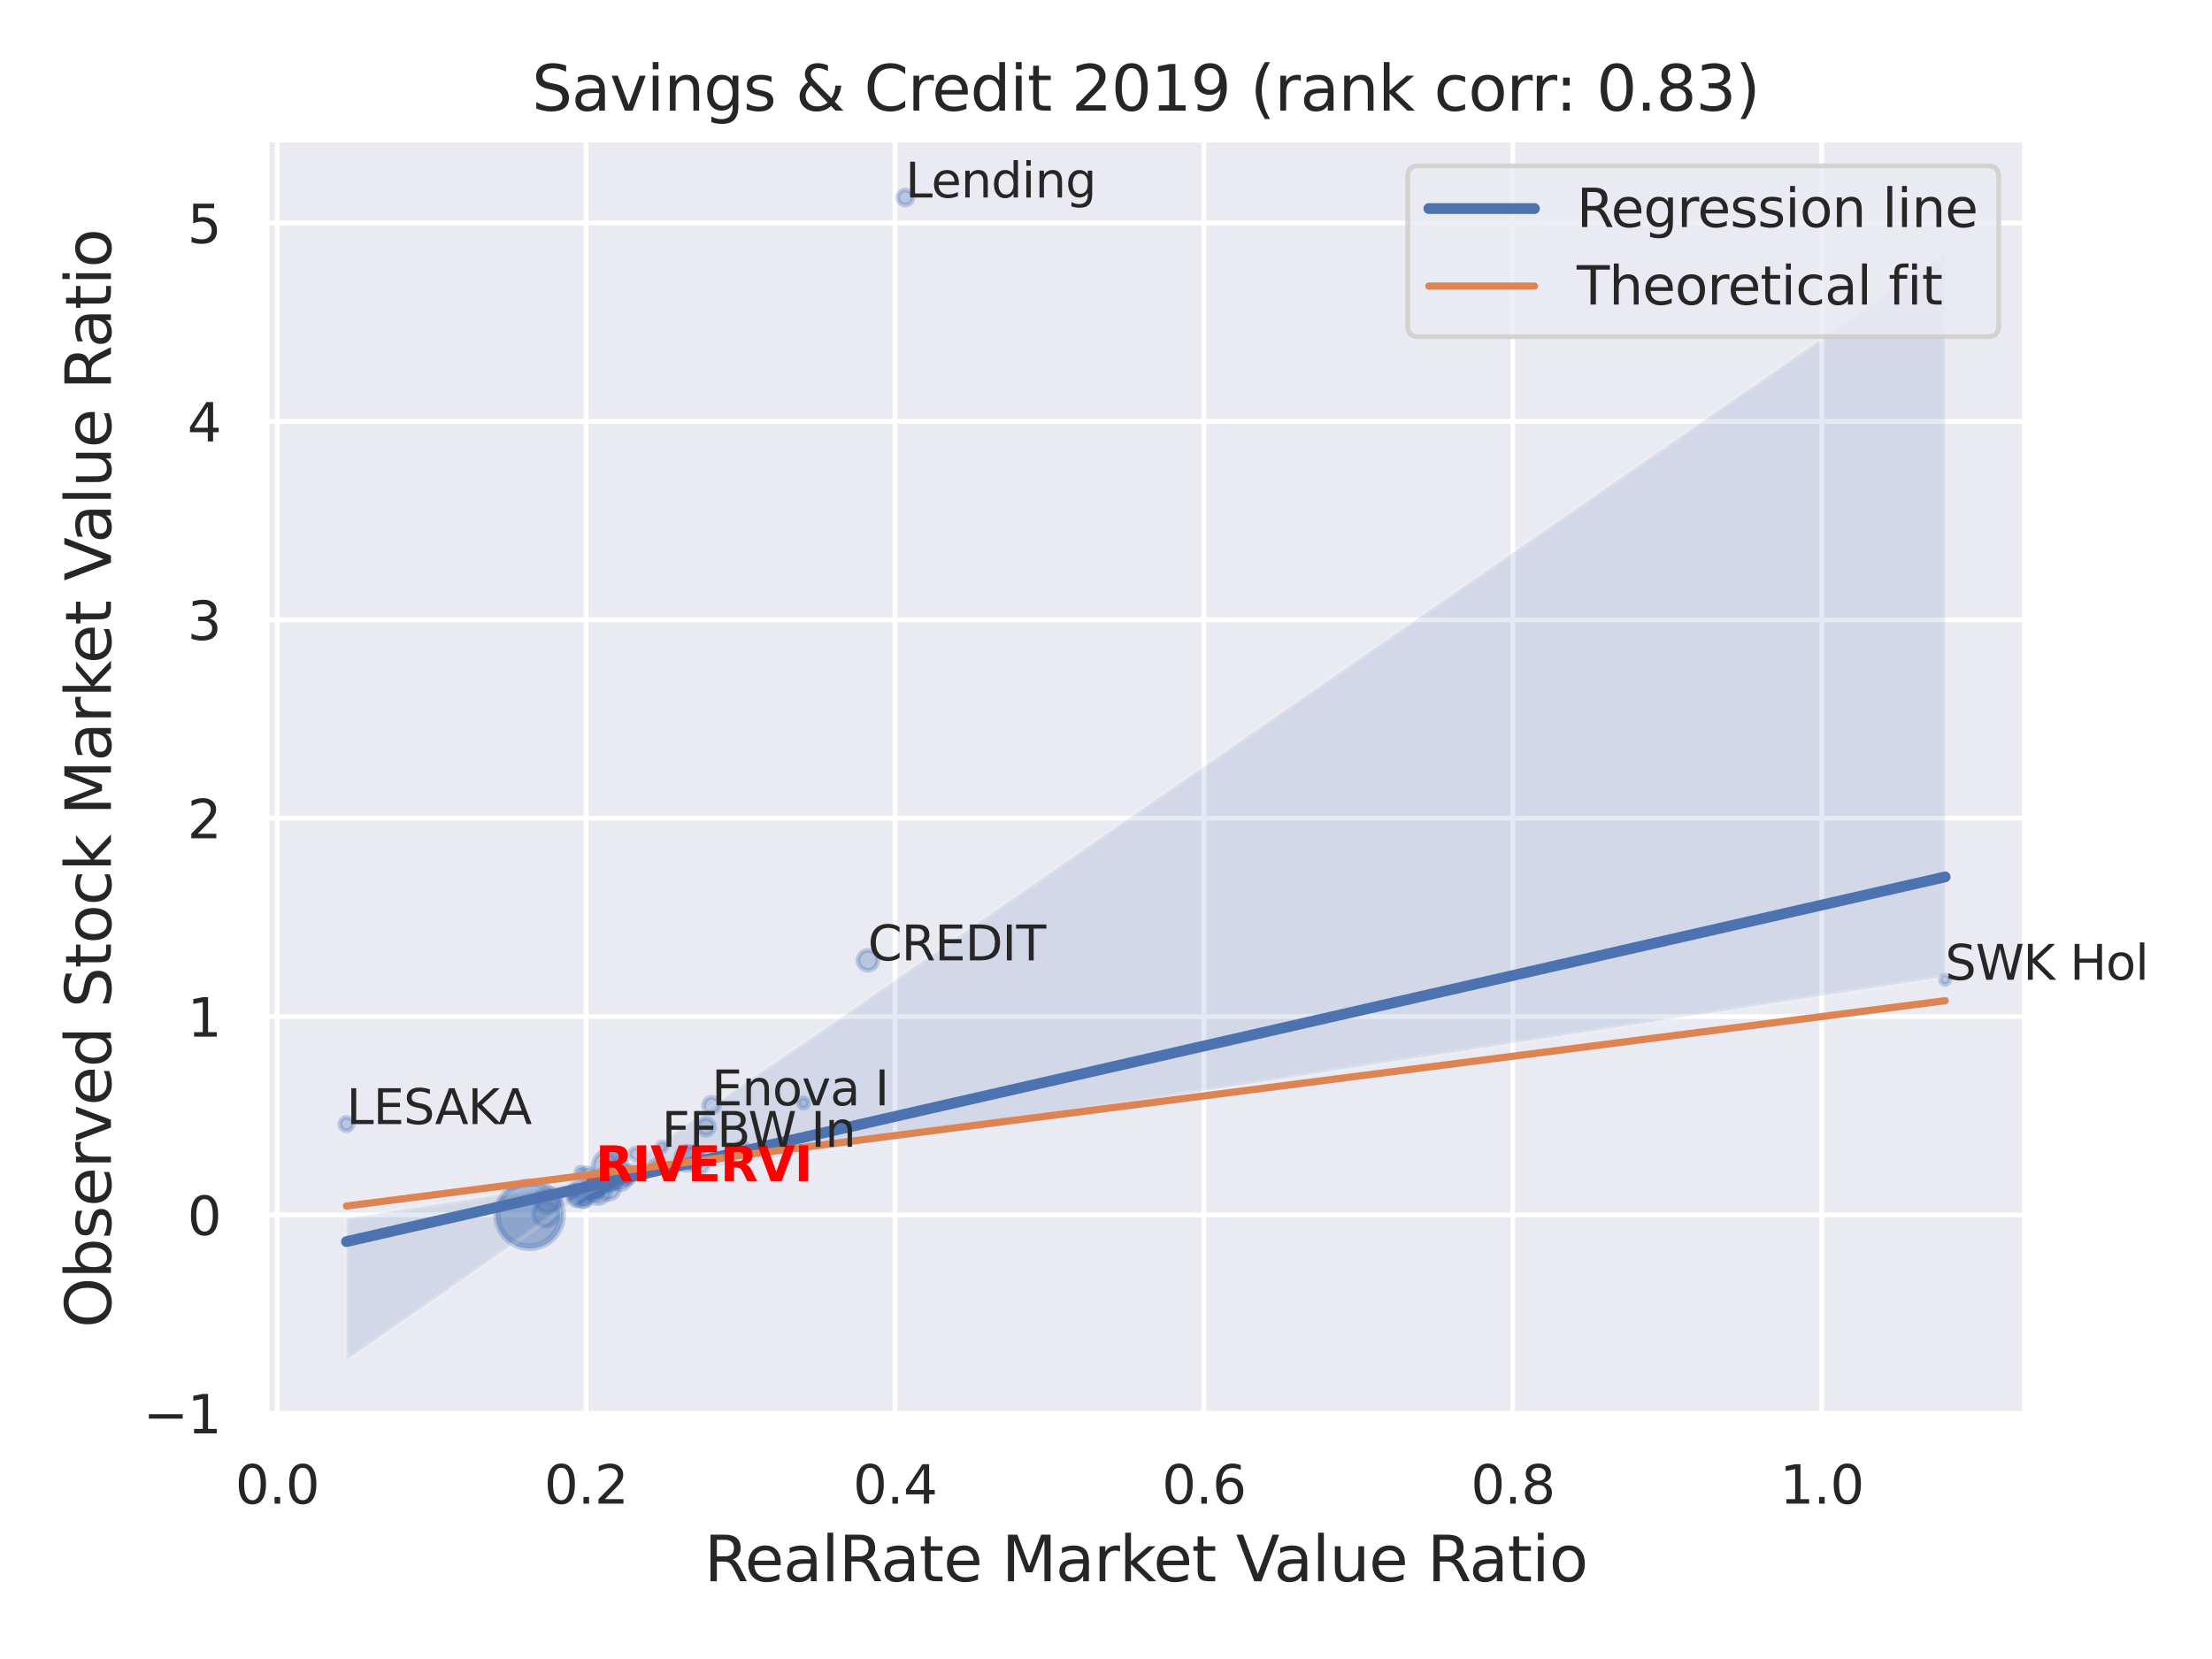 <?xml version="1.0" encoding="utf-8" standalone="no"?>
<!DOCTYPE svg PUBLIC "-//W3C//DTD SVG 1.1//EN"
  "http://www.w3.org/Graphics/SVG/1.1/DTD/svg11.dtd">
<svg xmlns:xlink="http://www.w3.org/1999/xlink" width="460.8pt" height="345.6pt" viewBox="0 0 460.8 345.6" xmlns="http://www.w3.org/2000/svg" version="1.1">
 <defs>
  <style type="text/css">*{stroke-linejoin: round; stroke-linecap: butt}</style>
 </defs>
 <g id="figure_1">
  <g id="patch_1">
   <path d="M 0 345.6 
L 460.8 345.6 
L 460.8 0 
L 0 0 
z
" style="fill: #ffffff"/>
  </g>
  <g id="axes_1">
   <g id="patch_2">
    <path d="M 55.53 295.38 
L 421.863 295.38 
L 421.863 29.04 
L 55.53 29.04 
z
" style="fill: #eaeaf2"/>
   </g>
   <g id="matplotlib.axis_1">
    <g id="xtick_1">
     <g id="line2d_1">
      <path d="M 57.742 295.38 
L 57.742 29.04 
" clip-path="url(#p20f8e52b6d)" style="fill: none; stroke: #ffffff; stroke-linecap: round"/>
     </g>
     <g id="text_1">
      <!-- 0.0 -->
      <g style="fill: #262626" transform="translate(48.995 313.238) scale(0.11 -0.11)">
       <defs>
        <path id="DejaVuSans-30" d="M 2034 4250 
Q 1547 4250 1301 3770 
Q 1056 3291 1056 2328 
Q 1056 1369 1301 889 
Q 1547 409 2034 409 
Q 2525 409 2770 889 
Q 3016 1369 3016 2328 
Q 3016 3291 2770 3770 
Q 2525 4250 2034 4250 
z
M 2034 4750 
Q 2819 4750 3233 4129 
Q 3647 3509 3647 2328 
Q 3647 1150 3233 529 
Q 2819 -91 2034 -91 
Q 1250 -91 836 529 
Q 422 1150 422 2328 
Q 422 3509 836 4129 
Q 1250 4750 2034 4750 
z
" transform="scale(0.016)"/>
        <path id="DejaVuSans-2e" d="M 684 794 
L 1344 794 
L 1344 0 
L 684 0 
L 684 794 
z
" transform="scale(0.016)"/>
       </defs>
       <use xlink:href="#DejaVuSans-30"/>
       <use xlink:href="#DejaVuSans-2e" x="63.623"/>
       <use xlink:href="#DejaVuSans-30" x="95.41"/>
      </g>
     </g>
    </g>
    <g id="xtick_2">
     <g id="line2d_2">
      <path d="M 122.093 295.38 
L 122.093 29.04 
" clip-path="url(#p20f8e52b6d)" style="fill: none; stroke: #ffffff; stroke-linecap: round"/>
     </g>
     <g id="text_2">
      <!-- 0.2 -->
      <g style="fill: #262626" transform="translate(113.346 313.238) scale(0.11 -0.11)">
       <defs>
        <path id="DejaVuSans-32" d="M 1228 531 
L 3431 531 
L 3431 0 
L 469 0 
L 469 531 
Q 828 903 1448 1529 
Q 2069 2156 2228 2338 
Q 2531 2678 2651 2914 
Q 2772 3150 2772 3378 
Q 2772 3750 2511 3984 
Q 2250 4219 1831 4219 
Q 1534 4219 1204 4116 
Q 875 4013 500 3803 
L 500 4441 
Q 881 4594 1212 4672 
Q 1544 4750 1819 4750 
Q 2544 4750 2975 4387 
Q 3406 4025 3406 3419 
Q 3406 3131 3298 2873 
Q 3191 2616 2906 2266 
Q 2828 2175 2409 1742 
Q 1991 1309 1228 531 
z
" transform="scale(0.016)"/>
       </defs>
       <use xlink:href="#DejaVuSans-30"/>
       <use xlink:href="#DejaVuSans-2e" x="63.623"/>
       <use xlink:href="#DejaVuSans-32" x="95.41"/>
      </g>
     </g>
    </g>
    <g id="xtick_3">
     <g id="line2d_3">
      <path d="M 186.445 295.38 
L 186.445 29.04 
" clip-path="url(#p20f8e52b6d)" style="fill: none; stroke: #ffffff; stroke-linecap: round"/>
     </g>
     <g id="text_3">
      <!-- 0.4 -->
      <g style="fill: #262626" transform="translate(177.698 313.238) scale(0.11 -0.11)">
       <defs>
        <path id="DejaVuSans-34" d="M 2419 4116 
L 825 1625 
L 2419 1625 
L 2419 4116 
z
M 2253 4666 
L 3047 4666 
L 3047 1625 
L 3713 1625 
L 3713 1100 
L 3047 1100 
L 3047 0 
L 2419 0 
L 2419 1100 
L 313 1100 
L 313 1709 
L 2253 4666 
z
" transform="scale(0.016)"/>
       </defs>
       <use xlink:href="#DejaVuSans-30"/>
       <use xlink:href="#DejaVuSans-2e" x="63.623"/>
       <use xlink:href="#DejaVuSans-34" x="95.41"/>
      </g>
     </g>
    </g>
    <g id="xtick_4">
     <g id="line2d_4">
      <path d="M 250.796 295.38 
L 250.796 29.04 
" clip-path="url(#p20f8e52b6d)" style="fill: none; stroke: #ffffff; stroke-linecap: round"/>
     </g>
     <g id="text_4">
      <!-- 0.6 -->
      <g style="fill: #262626" transform="translate(242.049 313.238) scale(0.11 -0.11)">
       <defs>
        <path id="DejaVuSans-36" d="M 2113 2584 
Q 1688 2584 1439 2293 
Q 1191 2003 1191 1497 
Q 1191 994 1439 701 
Q 1688 409 2113 409 
Q 2538 409 2786 701 
Q 3034 994 3034 1497 
Q 3034 2003 2786 2293 
Q 2538 2584 2113 2584 
z
M 3366 4563 
L 3366 3988 
Q 3128 4100 2886 4159 
Q 2644 4219 2406 4219 
Q 1781 4219 1451 3797 
Q 1122 3375 1075 2522 
Q 1259 2794 1537 2939 
Q 1816 3084 2150 3084 
Q 2853 3084 3261 2657 
Q 3669 2231 3669 1497 
Q 3669 778 3244 343 
Q 2819 -91 2113 -91 
Q 1303 -91 875 529 
Q 447 1150 447 2328 
Q 447 3434 972 4092 
Q 1497 4750 2381 4750 
Q 2619 4750 2861 4703 
Q 3103 4656 3366 4563 
z
" transform="scale(0.016)"/>
       </defs>
       <use xlink:href="#DejaVuSans-30"/>
       <use xlink:href="#DejaVuSans-2e" x="63.623"/>
       <use xlink:href="#DejaVuSans-36" x="95.41"/>
      </g>
     </g>
    </g>
    <g id="xtick_5">
     <g id="line2d_5">
      <path d="M 315.147 295.38 
L 315.147 29.04 
" clip-path="url(#p20f8e52b6d)" style="fill: none; stroke: #ffffff; stroke-linecap: round"/>
     </g>
     <g id="text_5">
      <!-- 0.8 -->
      <g style="fill: #262626" transform="translate(306.401 313.238) scale(0.11 -0.11)">
       <defs>
        <path id="DejaVuSans-38" d="M 2034 2216 
Q 1584 2216 1326 1975 
Q 1069 1734 1069 1313 
Q 1069 891 1326 650 
Q 1584 409 2034 409 
Q 2484 409 2743 651 
Q 3003 894 3003 1313 
Q 3003 1734 2745 1975 
Q 2488 2216 2034 2216 
z
M 1403 2484 
Q 997 2584 770 2862 
Q 544 3141 544 3541 
Q 544 4100 942 4425 
Q 1341 4750 2034 4750 
Q 2731 4750 3128 4425 
Q 3525 4100 3525 3541 
Q 3525 3141 3298 2862 
Q 3072 2584 2669 2484 
Q 3125 2378 3379 2068 
Q 3634 1759 3634 1313 
Q 3634 634 3220 271 
Q 2806 -91 2034 -91 
Q 1263 -91 848 271 
Q 434 634 434 1313 
Q 434 1759 690 2068 
Q 947 2378 1403 2484 
z
M 1172 3481 
Q 1172 3119 1398 2916 
Q 1625 2713 2034 2713 
Q 2441 2713 2670 2916 
Q 2900 3119 2900 3481 
Q 2900 3844 2670 4047 
Q 2441 4250 2034 4250 
Q 1625 4250 1398 4047 
Q 1172 3844 1172 3481 
z
" transform="scale(0.016)"/>
       </defs>
       <use xlink:href="#DejaVuSans-30"/>
       <use xlink:href="#DejaVuSans-2e" x="63.623"/>
       <use xlink:href="#DejaVuSans-38" x="95.41"/>
      </g>
     </g>
    </g>
    <g id="xtick_6">
     <g id="line2d_6">
      <path d="M 379.499 295.38 
L 379.499 29.04 
" clip-path="url(#p20f8e52b6d)" style="fill: none; stroke: #ffffff; stroke-linecap: round"/>
     </g>
     <g id="text_6">
      <!-- 1.0 -->
      <g style="fill: #262626" transform="translate(370.752 313.238) scale(0.11 -0.11)">
       <defs>
        <path id="DejaVuSans-31" d="M 794 531 
L 1825 531 
L 1825 4091 
L 703 3866 
L 703 4441 
L 1819 4666 
L 2450 4666 
L 2450 531 
L 3481 531 
L 3481 0 
L 794 0 
L 794 531 
z
" transform="scale(0.016)"/>
       </defs>
       <use xlink:href="#DejaVuSans-31"/>
       <use xlink:href="#DejaVuSans-2e" x="63.623"/>
       <use xlink:href="#DejaVuSans-30" x="95.41"/>
      </g>
     </g>
    </g>
    <g id="text_7">
     <!-- RealRate Market Value Ratio -->
     <g style="fill: #262626" transform="translate(146.71 329.404) scale(0.13 -0.13)">
      <defs>
       <path id="DejaVuSans-52" d="M 2841 2188 
Q 3044 2119 3236 1894 
Q 3428 1669 3622 1275 
L 4263 0 
L 3584 0 
L 2988 1197 
Q 2756 1666 2539 1819 
Q 2322 1972 1947 1972 
L 1259 1972 
L 1259 0 
L 628 0 
L 628 4666 
L 2053 4666 
Q 2853 4666 3247 4331 
Q 3641 3997 3641 3322 
Q 3641 2881 3436 2590 
Q 3231 2300 2841 2188 
z
M 1259 4147 
L 1259 2491 
L 2053 2491 
Q 2509 2491 2742 2702 
Q 2975 2913 2975 3322 
Q 2975 3731 2742 3939 
Q 2509 4147 2053 4147 
L 1259 4147 
z
" transform="scale(0.016)"/>
       <path id="DejaVuSans-65" d="M 3597 1894 
L 3597 1613 
L 953 1613 
Q 991 1019 1311 708 
Q 1631 397 2203 397 
Q 2534 397 2845 478 
Q 3156 559 3463 722 
L 3463 178 
Q 3153 47 2828 -22 
Q 2503 -91 2169 -91 
Q 1331 -91 842 396 
Q 353 884 353 1716 
Q 353 2575 817 3079 
Q 1281 3584 2069 3584 
Q 2775 3584 3186 3129 
Q 3597 2675 3597 1894 
z
M 3022 2063 
Q 3016 2534 2758 2815 
Q 2500 3097 2075 3097 
Q 1594 3097 1305 2825 
Q 1016 2553 972 2059 
L 3022 2063 
z
" transform="scale(0.016)"/>
       <path id="DejaVuSans-61" d="M 2194 1759 
Q 1497 1759 1228 1600 
Q 959 1441 959 1056 
Q 959 750 1161 570 
Q 1363 391 1709 391 
Q 2188 391 2477 730 
Q 2766 1069 2766 1631 
L 2766 1759 
L 2194 1759 
z
M 3341 1997 
L 3341 0 
L 2766 0 
L 2766 531 
Q 2569 213 2275 61 
Q 1981 -91 1556 -91 
Q 1019 -91 701 211 
Q 384 513 384 1019 
Q 384 1609 779 1909 
Q 1175 2209 1959 2209 
L 2766 2209 
L 2766 2266 
Q 2766 2663 2505 2880 
Q 2244 3097 1772 3097 
Q 1472 3097 1187 3025 
Q 903 2953 641 2809 
L 641 3341 
Q 956 3463 1253 3523 
Q 1550 3584 1831 3584 
Q 2591 3584 2966 3190 
Q 3341 2797 3341 1997 
z
" transform="scale(0.016)"/>
       <path id="DejaVuSans-6c" d="M 603 4863 
L 1178 4863 
L 1178 0 
L 603 0 
L 603 4863 
z
" transform="scale(0.016)"/>
       <path id="DejaVuSans-74" d="M 1172 4494 
L 1172 3500 
L 2356 3500 
L 2356 3053 
L 1172 3053 
L 1172 1153 
Q 1172 725 1289 603 
Q 1406 481 1766 481 
L 2356 481 
L 2356 0 
L 1766 0 
Q 1100 0 847 248 
Q 594 497 594 1153 
L 594 3053 
L 172 3053 
L 172 3500 
L 594 3500 
L 594 4494 
L 1172 4494 
z
" transform="scale(0.016)"/>
       <path id="DejaVuSans-20" transform="scale(0.016)"/>
       <path id="DejaVuSans-4d" d="M 628 4666 
L 1569 4666 
L 2759 1491 
L 3956 4666 
L 4897 4666 
L 4897 0 
L 4281 0 
L 4281 4097 
L 3078 897 
L 2444 897 
L 1241 4097 
L 1241 0 
L 628 0 
L 628 4666 
z
" transform="scale(0.016)"/>
       <path id="DejaVuSans-72" d="M 2631 2963 
Q 2534 3019 2420 3045 
Q 2306 3072 2169 3072 
Q 1681 3072 1420 2755 
Q 1159 2438 1159 1844 
L 1159 0 
L 581 0 
L 581 3500 
L 1159 3500 
L 1159 2956 
Q 1341 3275 1631 3429 
Q 1922 3584 2338 3584 
Q 2397 3584 2469 3576 
Q 2541 3569 2628 3553 
L 2631 2963 
z
" transform="scale(0.016)"/>
       <path id="DejaVuSans-6b" d="M 581 4863 
L 1159 4863 
L 1159 1991 
L 2875 3500 
L 3609 3500 
L 1753 1863 
L 3688 0 
L 2938 0 
L 1159 1709 
L 1159 0 
L 581 0 
L 581 4863 
z
" transform="scale(0.016)"/>
       <path id="DejaVuSans-56" d="M 1831 0 
L 50 4666 
L 709 4666 
L 2188 738 
L 3669 4666 
L 4325 4666 
L 2547 0 
L 1831 0 
z
" transform="scale(0.016)"/>
       <path id="DejaVuSans-75" d="M 544 1381 
L 544 3500 
L 1119 3500 
L 1119 1403 
Q 1119 906 1312 657 
Q 1506 409 1894 409 
Q 2359 409 2629 706 
Q 2900 1003 2900 1516 
L 2900 3500 
L 3475 3500 
L 3475 0 
L 2900 0 
L 2900 538 
Q 2691 219 2414 64 
Q 2138 -91 1772 -91 
Q 1169 -91 856 284 
Q 544 659 544 1381 
z
M 1991 3584 
L 1991 3584 
z
" transform="scale(0.016)"/>
       <path id="DejaVuSans-69" d="M 603 3500 
L 1178 3500 
L 1178 0 
L 603 0 
L 603 3500 
z
M 603 4863 
L 1178 4863 
L 1178 4134 
L 603 4134 
L 603 4863 
z
" transform="scale(0.016)"/>
       <path id="DejaVuSans-6f" d="M 1959 3097 
Q 1497 3097 1228 2736 
Q 959 2375 959 1747 
Q 959 1119 1226 758 
Q 1494 397 1959 397 
Q 2419 397 2687 759 
Q 2956 1122 2956 1747 
Q 2956 2369 2687 2733 
Q 2419 3097 1959 3097 
z
M 1959 3584 
Q 2709 3584 3137 3096 
Q 3566 2609 3566 1747 
Q 3566 888 3137 398 
Q 2709 -91 1959 -91 
Q 1206 -91 779 398 
Q 353 888 353 1747 
Q 353 2609 779 3096 
Q 1206 3584 1959 3584 
z
" transform="scale(0.016)"/>
      </defs>
      <use xlink:href="#DejaVuSans-52"/>
      <use xlink:href="#DejaVuSans-65" x="64.982"/>
      <use xlink:href="#DejaVuSans-61" x="126.506"/>
      <use xlink:href="#DejaVuSans-6c" x="187.785"/>
      <use xlink:href="#DejaVuSans-52" x="215.568"/>
      <use xlink:href="#DejaVuSans-61" x="282.801"/>
      <use xlink:href="#DejaVuSans-74" x="344.08"/>
      <use xlink:href="#DejaVuSans-65" x="383.289"/>
      <use xlink:href="#DejaVuSans-20" x="444.812"/>
      <use xlink:href="#DejaVuSans-4d" x="476.6"/>
      <use xlink:href="#DejaVuSans-61" x="562.879"/>
      <use xlink:href="#DejaVuSans-72" x="624.158"/>
      <use xlink:href="#DejaVuSans-6b" x="665.271"/>
      <use xlink:href="#DejaVuSans-65" x="719.557"/>
      <use xlink:href="#DejaVuSans-74" x="781.08"/>
      <use xlink:href="#DejaVuSans-20" x="820.289"/>
      <use xlink:href="#DejaVuSans-56" x="852.076"/>
      <use xlink:href="#DejaVuSans-61" x="912.734"/>
      <use xlink:href="#DejaVuSans-6c" x="974.014"/>
      <use xlink:href="#DejaVuSans-75" x="1001.797"/>
      <use xlink:href="#DejaVuSans-65" x="1065.176"/>
      <use xlink:href="#DejaVuSans-20" x="1126.699"/>
      <use xlink:href="#DejaVuSans-52" x="1158.486"/>
      <use xlink:href="#DejaVuSans-61" x="1225.719"/>
      <use xlink:href="#DejaVuSans-74" x="1286.998"/>
      <use xlink:href="#DejaVuSans-69" x="1326.207"/>
      <use xlink:href="#DejaVuSans-6f" x="1353.99"/>
     </g>
    </g>
   </g>
   <g id="matplotlib.axis_2">
    <g id="ytick_1">
     <g id="line2d_7">
      <path d="M 55.53 294.417 
L 421.863 294.417 
" clip-path="url(#p20f8e52b6d)" style="fill: none; stroke: #ffffff; stroke-linecap: round"/>
     </g>
     <g id="text_8">
      <!-- −1 -->
      <g style="fill: #262626" transform="translate(29.814 298.596) scale(0.11 -0.11)">
       <defs>
        <path id="DejaVuSans-2212" d="M 678 2272 
L 4684 2272 
L 4684 1741 
L 678 1741 
L 678 2272 
z
" transform="scale(0.016)"/>
       </defs>
       <use xlink:href="#DejaVuSans-2212"/>
       <use xlink:href="#DejaVuSans-31" x="83.789"/>
      </g>
     </g>
    </g>
    <g id="ytick_2">
     <g id="line2d_8">
      <path d="M 55.53 253.092 
L 421.863 253.092 
" clip-path="url(#p20f8e52b6d)" style="fill: none; stroke: #ffffff; stroke-linecap: round"/>
     </g>
     <g id="text_9">
      <!-- 0 -->
      <g style="fill: #262626" transform="translate(39.031 257.271) scale(0.11 -0.11)">
       <use xlink:href="#DejaVuSans-30"/>
      </g>
     </g>
    </g>
    <g id="ytick_3">
     <g id="line2d_9">
      <path d="M 55.53 211.766 
L 421.863 211.766 
" clip-path="url(#p20f8e52b6d)" style="fill: none; stroke: #ffffff; stroke-linecap: round"/>
     </g>
     <g id="text_10">
      <!-- 1 -->
      <g style="fill: #262626" transform="translate(39.031 215.945) scale(0.11 -0.11)">
       <use xlink:href="#DejaVuSans-31"/>
      </g>
     </g>
    </g>
    <g id="ytick_4">
     <g id="line2d_10">
      <path d="M 55.53 170.441 
L 421.863 170.441 
" clip-path="url(#p20f8e52b6d)" style="fill: none; stroke: #ffffff; stroke-linecap: round"/>
     </g>
     <g id="text_11">
      <!-- 2 -->
      <g style="fill: #262626" transform="translate(39.031 174.62) scale(0.11 -0.11)">
       <use xlink:href="#DejaVuSans-32"/>
      </g>
     </g>
    </g>
    <g id="ytick_5">
     <g id="line2d_11">
      <path d="M 55.53 129.115 
L 421.863 129.115 
" clip-path="url(#p20f8e52b6d)" style="fill: none; stroke: #ffffff; stroke-linecap: round"/>
     </g>
     <g id="text_12">
      <!-- 3 -->
      <g style="fill: #262626" transform="translate(39.031 133.294) scale(0.11 -0.11)">
       <defs>
        <path id="DejaVuSans-33" d="M 2597 2516 
Q 3050 2419 3304 2112 
Q 3559 1806 3559 1356 
Q 3559 666 3084 287 
Q 2609 -91 1734 -91 
Q 1441 -91 1130 -33 
Q 819 25 488 141 
L 488 750 
Q 750 597 1062 519 
Q 1375 441 1716 441 
Q 2309 441 2620 675 
Q 2931 909 2931 1356 
Q 2931 1769 2642 2001 
Q 2353 2234 1838 2234 
L 1294 2234 
L 1294 2753 
L 1863 2753 
Q 2328 2753 2575 2939 
Q 2822 3125 2822 3475 
Q 2822 3834 2567 4026 
Q 2313 4219 1838 4219 
Q 1578 4219 1281 4162 
Q 984 4106 628 3988 
L 628 4550 
Q 988 4650 1302 4700 
Q 1616 4750 1894 4750 
Q 2613 4750 3031 4423 
Q 3450 4097 3450 3541 
Q 3450 3153 3228 2886 
Q 3006 2619 2597 2516 
z
" transform="scale(0.016)"/>
       </defs>
       <use xlink:href="#DejaVuSans-33"/>
      </g>
     </g>
    </g>
    <g id="ytick_6">
     <g id="line2d_12">
      <path d="M 55.53 87.789 
L 421.863 87.789 
" clip-path="url(#p20f8e52b6d)" style="fill: none; stroke: #ffffff; stroke-linecap: round"/>
     </g>
     <g id="text_13">
      <!-- 4 -->
      <g style="fill: #262626" transform="translate(39.031 91.969) scale(0.11 -0.11)">
       <use xlink:href="#DejaVuSans-34"/>
      </g>
     </g>
    </g>
    <g id="ytick_7">
     <g id="line2d_13">
      <path d="M 55.53 46.464 
L 421.863 46.464 
" clip-path="url(#p20f8e52b6d)" style="fill: none; stroke: #ffffff; stroke-linecap: round"/>
     </g>
     <g id="text_14">
      <!-- 5 -->
      <g style="fill: #262626" transform="translate(39.031 50.643) scale(0.11 -0.11)">
       <defs>
        <path id="DejaVuSans-35" d="M 691 4666 
L 3169 4666 
L 3169 4134 
L 1269 4134 
L 1269 2991 
Q 1406 3038 1543 3061 
Q 1681 3084 1819 3084 
Q 2600 3084 3056 2656 
Q 3513 2228 3513 1497 
Q 3513 744 3044 326 
Q 2575 -91 1722 -91 
Q 1428 -91 1123 -41 
Q 819 9 494 109 
L 494 744 
Q 775 591 1075 516 
Q 1375 441 1709 441 
Q 2250 441 2565 725 
Q 2881 1009 2881 1497 
Q 2881 1984 2565 2268 
Q 2250 2553 1709 2553 
Q 1456 2553 1204 2497 
Q 953 2441 691 2322 
L 691 4666 
z
" transform="scale(0.016)"/>
       </defs>
       <use xlink:href="#DejaVuSans-35"/>
      </g>
     </g>
    </g>
    <g id="text_15">
     <!-- Observed Stock Market Value Ratio -->
     <g style="fill: #262626" transform="translate(23.11 276.612) rotate(-90) scale(0.13 -0.13)">
      <defs>
       <path id="DejaVuSans-4f" d="M 2522 4238 
Q 1834 4238 1429 3725 
Q 1025 3213 1025 2328 
Q 1025 1447 1429 934 
Q 1834 422 2522 422 
Q 3209 422 3611 934 
Q 4013 1447 4013 2328 
Q 4013 3213 3611 3725 
Q 3209 4238 2522 4238 
z
M 2522 4750 
Q 3503 4750 4090 4092 
Q 4678 3434 4678 2328 
Q 4678 1225 4090 567 
Q 3503 -91 2522 -91 
Q 1538 -91 948 565 
Q 359 1222 359 2328 
Q 359 3434 948 4092 
Q 1538 4750 2522 4750 
z
" transform="scale(0.016)"/>
       <path id="DejaVuSans-62" d="M 3116 1747 
Q 3116 2381 2855 2742 
Q 2594 3103 2138 3103 
Q 1681 3103 1420 2742 
Q 1159 2381 1159 1747 
Q 1159 1113 1420 752 
Q 1681 391 2138 391 
Q 2594 391 2855 752 
Q 3116 1113 3116 1747 
z
M 1159 2969 
Q 1341 3281 1617 3432 
Q 1894 3584 2278 3584 
Q 2916 3584 3314 3078 
Q 3713 2572 3713 1747 
Q 3713 922 3314 415 
Q 2916 -91 2278 -91 
Q 1894 -91 1617 61 
Q 1341 213 1159 525 
L 1159 0 
L 581 0 
L 581 4863 
L 1159 4863 
L 1159 2969 
z
" transform="scale(0.016)"/>
       <path id="DejaVuSans-73" d="M 2834 3397 
L 2834 2853 
Q 2591 2978 2328 3040 
Q 2066 3103 1784 3103 
Q 1356 3103 1142 2972 
Q 928 2841 928 2578 
Q 928 2378 1081 2264 
Q 1234 2150 1697 2047 
L 1894 2003 
Q 2506 1872 2764 1633 
Q 3022 1394 3022 966 
Q 3022 478 2636 193 
Q 2250 -91 1575 -91 
Q 1294 -91 989 -36 
Q 684 19 347 128 
L 347 722 
Q 666 556 975 473 
Q 1284 391 1588 391 
Q 1994 391 2212 530 
Q 2431 669 2431 922 
Q 2431 1156 2273 1281 
Q 2116 1406 1581 1522 
L 1381 1569 
Q 847 1681 609 1914 
Q 372 2147 372 2553 
Q 372 3047 722 3315 
Q 1072 3584 1716 3584 
Q 2034 3584 2315 3537 
Q 2597 3491 2834 3397 
z
" transform="scale(0.016)"/>
       <path id="DejaVuSans-76" d="M 191 3500 
L 800 3500 
L 1894 563 
L 2988 3500 
L 3597 3500 
L 2284 0 
L 1503 0 
L 191 3500 
z
" transform="scale(0.016)"/>
       <path id="DejaVuSans-64" d="M 2906 2969 
L 2906 4863 
L 3481 4863 
L 3481 0 
L 2906 0 
L 2906 525 
Q 2725 213 2448 61 
Q 2172 -91 1784 -91 
Q 1150 -91 751 415 
Q 353 922 353 1747 
Q 353 2572 751 3078 
Q 1150 3584 1784 3584 
Q 2172 3584 2448 3432 
Q 2725 3281 2906 2969 
z
M 947 1747 
Q 947 1113 1208 752 
Q 1469 391 1925 391 
Q 2381 391 2643 752 
Q 2906 1113 2906 1747 
Q 2906 2381 2643 2742 
Q 2381 3103 1925 3103 
Q 1469 3103 1208 2742 
Q 947 2381 947 1747 
z
" transform="scale(0.016)"/>
       <path id="DejaVuSans-53" d="M 3425 4513 
L 3425 3897 
Q 3066 4069 2747 4153 
Q 2428 4238 2131 4238 
Q 1616 4238 1336 4038 
Q 1056 3838 1056 3469 
Q 1056 3159 1242 3001 
Q 1428 2844 1947 2747 
L 2328 2669 
Q 3034 2534 3370 2195 
Q 3706 1856 3706 1288 
Q 3706 609 3251 259 
Q 2797 -91 1919 -91 
Q 1588 -91 1214 -16 
Q 841 59 441 206 
L 441 856 
Q 825 641 1194 531 
Q 1563 422 1919 422 
Q 2459 422 2753 634 
Q 3047 847 3047 1241 
Q 3047 1584 2836 1778 
Q 2625 1972 2144 2069 
L 1759 2144 
Q 1053 2284 737 2584 
Q 422 2884 422 3419 
Q 422 4038 858 4394 
Q 1294 4750 2059 4750 
Q 2388 4750 2728 4690 
Q 3069 4631 3425 4513 
z
" transform="scale(0.016)"/>
       <path id="DejaVuSans-63" d="M 3122 3366 
L 3122 2828 
Q 2878 2963 2633 3030 
Q 2388 3097 2138 3097 
Q 1578 3097 1268 2742 
Q 959 2388 959 1747 
Q 959 1106 1268 751 
Q 1578 397 2138 397 
Q 2388 397 2633 464 
Q 2878 531 3122 666 
L 3122 134 
Q 2881 22 2623 -34 
Q 2366 -91 2075 -91 
Q 1284 -91 818 406 
Q 353 903 353 1747 
Q 353 2603 823 3093 
Q 1294 3584 2113 3584 
Q 2378 3584 2631 3529 
Q 2884 3475 3122 3366 
z
" transform="scale(0.016)"/>
      </defs>
      <use xlink:href="#DejaVuSans-4f"/>
      <use xlink:href="#DejaVuSans-62" x="78.711"/>
      <use xlink:href="#DejaVuSans-73" x="142.188"/>
      <use xlink:href="#DejaVuSans-65" x="194.287"/>
      <use xlink:href="#DejaVuSans-72" x="255.811"/>
      <use xlink:href="#DejaVuSans-76" x="296.924"/>
      <use xlink:href="#DejaVuSans-65" x="356.104"/>
      <use xlink:href="#DejaVuSans-64" x="417.627"/>
      <use xlink:href="#DejaVuSans-20" x="481.104"/>
      <use xlink:href="#DejaVuSans-53" x="512.891"/>
      <use xlink:href="#DejaVuSans-74" x="576.367"/>
      <use xlink:href="#DejaVuSans-6f" x="615.576"/>
      <use xlink:href="#DejaVuSans-63" x="676.758"/>
      <use xlink:href="#DejaVuSans-6b" x="731.738"/>
      <use xlink:href="#DejaVuSans-20" x="789.648"/>
      <use xlink:href="#DejaVuSans-4d" x="821.436"/>
      <use xlink:href="#DejaVuSans-61" x="907.715"/>
      <use xlink:href="#DejaVuSans-72" x="968.994"/>
      <use xlink:href="#DejaVuSans-6b" x="1010.107"/>
      <use xlink:href="#DejaVuSans-65" x="1064.393"/>
      <use xlink:href="#DejaVuSans-74" x="1125.916"/>
      <use xlink:href="#DejaVuSans-20" x="1165.125"/>
      <use xlink:href="#DejaVuSans-56" x="1196.912"/>
      <use xlink:href="#DejaVuSans-61" x="1257.57"/>
      <use xlink:href="#DejaVuSans-6c" x="1318.85"/>
      <use xlink:href="#DejaVuSans-75" x="1346.633"/>
      <use xlink:href="#DejaVuSans-65" x="1410.012"/>
      <use xlink:href="#DejaVuSans-20" x="1471.535"/>
      <use xlink:href="#DejaVuSans-52" x="1503.322"/>
      <use xlink:href="#DejaVuSans-61" x="1570.555"/>
      <use xlink:href="#DejaVuSans-74" x="1631.834"/>
      <use xlink:href="#DejaVuSans-69" x="1671.043"/>
      <use xlink:href="#DejaVuSans-6f" x="1698.826"/>
     </g>
    </g>
   </g>
   <g id="PathCollection_1">
    <path d="M 110.34 260.12 
C 112.215 260.12 114.014 259.375 115.34 258.049 
C 116.666 256.723 117.411 254.924 117.411 253.049 
C 117.411 251.174 116.666 249.375 115.34 248.049 
C 114.014 246.723 112.215 245.978 110.34 245.978 
C 108.464 245.978 106.666 246.723 105.34 248.049 
C 104.014 249.375 103.269 251.174 103.269 253.049 
C 103.269 254.924 104.014 256.723 105.34 258.049 
C 106.666 259.375 108.464 260.12 110.34 260.12 
z
" clip-path="url(#p20f8e52b6d)" style="fill: #4c72b0; fill-opacity: 0.3; stroke: #4c72b0; stroke-opacity: 0.3"/>
    <path d="M 127.615 245.223 
C 128.015 245.223 128.398 245.064 128.681 244.781 
C 128.963 244.499 129.122 244.115 129.122 243.716 
C 129.122 243.316 128.963 242.932 128.681 242.65 
C 128.398 242.367 128.015 242.208 127.615 242.208 
C 127.215 242.208 126.832 242.367 126.549 242.65 
C 126.266 242.932 126.107 243.316 126.107 243.716 
C 126.107 244.115 126.266 244.499 126.549 244.781 
C 126.832 245.064 127.215 245.223 127.615 245.223 
z
" clip-path="url(#p20f8e52b6d)" style="fill: #4c72b0; fill-opacity: 0.3; stroke: #4c72b0; stroke-opacity: 0.3"/>
    <path d="M 123.271 249.447 
C 123.683 249.447 124.079 249.283 124.371 248.991 
C 124.662 248.7 124.826 248.304 124.826 247.891 
C 124.826 247.479 124.662 247.083 124.371 246.791 
C 124.079 246.5 123.683 246.336 123.271 246.336 
C 122.858 246.336 122.462 246.5 122.171 246.791 
C 121.879 247.083 121.715 247.479 121.715 247.891 
C 121.715 248.304 121.879 248.7 122.171 248.991 
C 122.462 249.283 122.858 249.447 123.271 249.447 
z
" clip-path="url(#p20f8e52b6d)" style="fill: #4c72b0; fill-opacity: 0.3; stroke: #4c72b0; stroke-opacity: 0.3"/>
    <path d="M 113.669 255.473 
C 114.345 255.473 114.994 255.205 115.473 254.726 
C 115.951 254.248 116.22 253.599 116.22 252.923 
C 116.22 252.246 115.951 251.598 115.473 251.119 
C 114.994 250.641 114.345 250.372 113.669 250.372 
C 112.993 250.372 112.344 250.641 111.865 251.119 
C 111.387 251.598 111.118 252.246 111.118 252.923 
C 111.118 253.599 111.387 254.248 111.865 254.726 
C 112.344 255.205 112.993 255.473 113.669 255.473 
z
" clip-path="url(#p20f8e52b6d)" style="fill: #4c72b0; fill-opacity: 0.3; stroke: #4c72b0; stroke-opacity: 0.3"/>
    <path d="M 180.8 202.122 
C 181.347 202.122 181.872 201.905 182.259 201.518 
C 182.646 201.131 182.863 200.606 182.863 200.059 
C 182.863 199.512 182.646 198.988 182.259 198.601 
C 181.872 198.214 181.347 197.997 180.8 197.997 
C 180.253 197.997 179.729 198.214 179.342 198.601 
C 178.955 198.988 178.738 199.512 178.738 200.059 
C 178.738 200.606 178.955 201.131 179.342 201.518 
C 179.729 201.905 180.253 202.122 180.8 202.122 
z
" clip-path="url(#p20f8e52b6d)" style="fill: #4c72b0; fill-opacity: 0.3; stroke: #4c72b0; stroke-opacity: 0.3"/>
    <path d="M 123.852 249.341 
C 124.237 249.341 124.606 249.188 124.878 248.916 
C 125.15 248.644 125.303 248.275 125.303 247.891 
C 125.303 247.506 125.15 247.137 124.878 246.865 
C 124.606 246.593 124.237 246.44 123.852 246.44 
C 123.468 246.44 123.099 246.593 122.827 246.865 
C 122.555 247.137 122.402 247.506 122.402 247.891 
C 122.402 248.275 122.555 248.644 122.827 248.916 
C 123.099 249.188 123.468 249.341 123.852 249.341 
z
" clip-path="url(#p20f8e52b6d)" style="fill: #4c72b0; fill-opacity: 0.3; stroke: #4c72b0; stroke-opacity: 0.3"/>
    <path d="M 125.5 248.662 
C 125.845 248.662 126.176 248.524 126.42 248.281 
C 126.664 248.037 126.801 247.706 126.801 247.361 
C 126.801 247.016 126.664 246.685 126.42 246.441 
C 126.176 246.197 125.845 246.06 125.5 246.06 
C 125.155 246.06 124.824 246.197 124.58 246.441 
C 124.336 246.685 124.199 247.016 124.199 247.361 
C 124.199 247.706 124.336 248.037 124.58 248.281 
C 124.824 248.524 125.155 248.662 125.5 248.662 
z
" clip-path="url(#p20f8e52b6d)" style="fill: #4c72b0; fill-opacity: 0.3; stroke: #4c72b0; stroke-opacity: 0.3"/>
    <path d="M 167.398 230.854 
C 167.681 230.854 167.952 230.741 168.152 230.541 
C 168.352 230.342 168.464 230.07 168.464 229.788 
C 168.464 229.505 168.352 229.234 168.152 229.034 
C 167.952 228.834 167.681 228.722 167.398 228.722 
C 167.116 228.722 166.844 228.834 166.645 229.034 
C 166.445 229.234 166.332 229.505 166.332 229.788 
C 166.332 230.07 166.445 230.342 166.645 230.541 
C 166.844 230.741 167.116 230.854 167.398 230.854 
z
" clip-path="url(#p20f8e52b6d)" style="fill: #4c72b0; fill-opacity: 0.3; stroke: #4c72b0; stroke-opacity: 0.3"/>
    <path d="M 121.717 251.413 
C 122.027 251.413 122.323 251.29 122.542 251.071 
C 122.761 250.853 122.883 250.556 122.883 250.247 
C 122.883 249.938 122.761 249.641 122.542 249.422 
C 122.323 249.204 122.027 249.081 121.717 249.081 
C 121.408 249.081 121.111 249.204 120.893 249.422 
C 120.674 249.641 120.551 249.938 120.551 250.247 
C 120.551 250.556 120.674 250.853 120.893 251.071 
C 121.111 251.29 121.408 251.413 121.717 251.413 
z
" clip-path="url(#p20f8e52b6d)" style="fill: #4c72b0; fill-opacity: 0.3; stroke: #4c72b0; stroke-opacity: 0.3"/>
    <path d="M 110.242 259.499 
C 111.952 259.499 113.591 258.82 114.799 257.612 
C 116.008 256.403 116.687 254.764 116.687 253.055 
C 116.687 251.346 116.008 249.707 114.799 248.498 
C 113.591 247.29 111.952 246.611 110.242 246.611 
C 108.533 246.611 106.894 247.29 105.686 248.498 
C 104.477 249.707 103.798 251.346 103.798 253.055 
C 103.798 254.764 104.477 256.403 105.686 257.612 
C 106.894 258.82 108.533 259.499 110.242 259.499 
z
" clip-path="url(#p20f8e52b6d)" style="fill: #4c72b0; fill-opacity: 0.3; stroke: #4c72b0; stroke-opacity: 0.3"/>
    <path d="M 124.518 250.739 
C 125.249 250.739 125.95 250.449 126.467 249.932 
C 126.983 249.416 127.274 248.715 127.274 247.984 
C 127.274 247.253 126.983 246.552 126.467 246.036 
C 125.95 245.519 125.249 245.229 124.518 245.229 
C 123.788 245.229 123.087 245.519 122.57 246.036 
C 122.053 246.552 121.763 247.253 121.763 247.984 
C 121.763 248.715 122.053 249.416 122.57 249.932 
C 123.087 250.449 123.788 250.739 124.518 250.739 
z
" clip-path="url(#p20f8e52b6d)" style="fill: #4c72b0; fill-opacity: 0.3; stroke: #4c72b0; stroke-opacity: 0.3"/>
    <path d="M 124.052 247.478 
C 124.428 247.478 124.788 247.329 125.054 247.063 
C 125.32 246.797 125.469 246.437 125.469 246.061 
C 125.469 245.685 125.32 245.324 125.054 245.058 
C 124.788 244.793 124.428 244.643 124.052 244.643 
C 123.676 244.643 123.315 244.793 123.049 245.058 
C 122.784 245.324 122.634 245.685 122.634 246.061 
C 122.634 246.437 122.784 246.797 123.049 247.063 
C 123.315 247.329 123.676 247.478 124.052 247.478 
z
" clip-path="url(#p20f8e52b6d)" style="fill: #4c72b0; fill-opacity: 0.3; stroke: #4c72b0; stroke-opacity: 0.3"/>
    <path d="M 72.181 235.538 
C 72.547 235.538 72.897 235.393 73.155 235.135 
C 73.413 234.877 73.558 234.526 73.558 234.161 
C 73.558 233.796 73.413 233.446 73.155 233.188 
C 72.897 232.93 72.547 232.784 72.181 232.784 
C 71.816 232.784 71.466 232.93 71.208 233.188 
C 70.95 233.446 70.805 233.796 70.805 234.161 
C 70.805 234.526 70.95 234.877 71.208 235.135 
C 71.466 235.393 71.816 235.538 72.181 235.538 
z
" clip-path="url(#p20f8e52b6d)" style="fill: #4c72b0; fill-opacity: 0.3; stroke: #4c72b0; stroke-opacity: 0.3"/>
    <path d="M 130.042 246.656 
C 130.551 246.656 131.04 246.453 131.401 246.093 
C 131.761 245.732 131.964 245.244 131.964 244.734 
C 131.964 244.224 131.761 243.735 131.401 243.375 
C 131.04 243.014 130.551 242.812 130.042 242.812 
C 129.532 242.812 129.043 243.014 128.682 243.375 
C 128.322 243.735 128.119 244.224 128.119 244.734 
C 128.119 245.244 128.322 245.732 128.682 246.093 
C 129.043 246.453 129.532 246.656 130.042 246.656 
z
" clip-path="url(#p20f8e52b6d)" style="fill: #4c72b0; fill-opacity: 0.3; stroke: #4c72b0; stroke-opacity: 0.3"/>
    <path d="M 125.549 247.764 
C 126.099 247.764 126.627 247.545 127.016 247.157 
C 127.405 246.768 127.623 246.24 127.623 245.69 
C 127.623 245.14 127.405 244.612 127.016 244.223 
C 126.627 243.834 126.099 243.616 125.549 243.616 
C 124.999 243.616 124.471 243.834 124.083 244.223 
C 123.694 244.612 123.475 245.14 123.475 245.69 
C 123.475 246.24 123.694 246.768 124.083 247.157 
C 124.471 247.545 124.999 247.764 125.549 247.764 
z
" clip-path="url(#p20f8e52b6d)" style="fill: #4c72b0; fill-opacity: 0.3; stroke: #4c72b0; stroke-opacity: 0.3"/>
    <path d="M 127.459 242.168 
C 127.808 242.168 128.144 242.03 128.391 241.782 
C 128.638 241.535 128.777 241.2 128.777 240.851 
C 128.777 240.501 128.638 240.166 128.391 239.919 
C 128.144 239.672 127.808 239.533 127.459 239.533 
C 127.109 239.533 126.774 239.672 126.527 239.919 
C 126.28 240.166 126.141 240.501 126.141 240.851 
C 126.141 241.2 126.28 241.535 126.527 241.782 
C 126.774 242.03 127.109 242.168 127.459 242.168 
z
" clip-path="url(#p20f8e52b6d)" style="fill: #4c72b0; fill-opacity: 0.3; stroke: #4c72b0; stroke-opacity: 0.3"/>
    <path d="M 122.272 246.153 
C 122.653 246.153 123.02 246.001 123.29 245.731 
C 123.559 245.461 123.711 245.095 123.711 244.714 
C 123.711 244.332 123.559 243.966 123.29 243.696 
C 123.02 243.426 122.653 243.274 122.272 243.274 
C 121.89 243.274 121.524 243.426 121.254 243.696 
C 120.984 243.966 120.832 244.332 120.832 244.714 
C 120.832 245.095 120.984 245.461 121.254 245.731 
C 121.524 246.001 121.89 246.153 122.272 246.153 
z
" clip-path="url(#p20f8e52b6d)" style="fill: #4c72b0; fill-opacity: 0.3; stroke: #4c72b0; stroke-opacity: 0.3"/>
    <path d="M 145.693 244.362 
C 146.212 244.362 146.711 244.155 147.078 243.788 
C 147.446 243.42 147.652 242.922 147.652 242.402 
C 147.652 241.883 147.446 241.384 147.078 241.017 
C 146.711 240.649 146.212 240.443 145.693 240.443 
C 145.173 240.443 144.675 240.649 144.307 241.017 
C 143.94 241.384 143.733 241.883 143.733 242.402 
C 143.733 242.922 143.94 243.42 144.307 243.788 
C 144.675 244.155 145.173 244.362 145.693 244.362 
z
" clip-path="url(#p20f8e52b6d)" style="fill: #4c72b0; fill-opacity: 0.3; stroke: #4c72b0; stroke-opacity: 0.3"/>
    <path d="M 405.211 205.057 
C 405.464 205.057 405.707 204.956 405.886 204.777 
C 406.065 204.598 406.166 204.355 406.166 204.102 
C 406.166 203.849 406.065 203.606 405.886 203.427 
C 405.707 203.248 405.464 203.148 405.211 203.148 
C 404.958 203.148 404.715 203.248 404.536 203.427 
C 404.357 203.606 404.257 203.849 404.257 204.102 
C 404.257 204.355 404.357 204.598 404.536 204.777 
C 404.715 204.956 404.958 205.057 405.211 205.057 
z
" clip-path="url(#p20f8e52b6d)" style="fill: #4c72b0; fill-opacity: 0.3; stroke: #4c72b0; stroke-opacity: 0.3"/>
    <path d="M 126.802 249.829 
C 127.412 249.829 127.997 249.587 128.428 249.156 
C 128.86 248.724 129.102 248.14 129.102 247.53 
C 129.102 246.92 128.86 246.335 128.428 245.904 
C 127.997 245.473 127.412 245.23 126.802 245.23 
C 126.193 245.23 125.608 245.473 125.177 245.904 
C 124.745 246.335 124.503 246.92 124.503 247.53 
C 124.503 248.14 124.745 248.724 125.177 249.156 
C 125.608 249.587 126.193 249.829 126.802 249.829 
z
" clip-path="url(#p20f8e52b6d)" style="fill: #4c72b0; fill-opacity: 0.3; stroke: #4c72b0; stroke-opacity: 0.3"/>
    <path d="M 124.328 249.764 
C 124.711 249.764 125.078 249.612 125.349 249.341 
C 125.619 249.07 125.771 248.703 125.771 248.32 
C 125.771 247.938 125.619 247.571 125.349 247.3 
C 125.078 247.029 124.711 246.877 124.328 246.877 
C 123.946 246.877 123.578 247.029 123.308 247.3 
C 123.037 247.571 122.885 247.938 122.885 248.32 
C 122.885 248.703 123.037 249.07 123.308 249.341 
C 123.578 249.612 123.946 249.764 124.328 249.764 
z
" clip-path="url(#p20f8e52b6d)" style="fill: #4c72b0; fill-opacity: 0.3; stroke: #4c72b0; stroke-opacity: 0.3"/>
    <path d="M 123.05 249.567 
C 123.475 249.567 123.882 249.398 124.182 249.098 
C 124.482 248.798 124.65 248.391 124.65 247.967 
C 124.65 247.543 124.482 247.136 124.182 246.836 
C 123.882 246.536 123.475 246.367 123.05 246.367 
C 122.626 246.367 122.219 246.536 121.919 246.836 
C 121.619 247.136 121.451 247.543 121.451 247.967 
C 121.451 248.391 121.619 248.798 121.919 249.098 
C 122.219 249.398 122.626 249.567 123.05 249.567 
z
" clip-path="url(#p20f8e52b6d)" style="fill: #4c72b0; fill-opacity: 0.3; stroke: #4c72b0; stroke-opacity: 0.3"/>
    <path d="M 126.135 247.923 
C 126.539 247.923 126.927 247.763 127.212 247.477 
C 127.498 247.191 127.659 246.804 127.659 246.399 
C 127.659 245.995 127.498 245.608 127.212 245.322 
C 126.927 245.036 126.539 244.875 126.135 244.875 
C 125.731 244.875 125.343 245.036 125.057 245.322 
C 124.772 245.608 124.611 245.995 124.611 246.399 
C 124.611 246.804 124.772 247.191 125.057 247.477 
C 125.343 247.763 125.731 247.923 126.135 247.923 
z
" clip-path="url(#p20f8e52b6d)" style="fill: #4c72b0; fill-opacity: 0.3; stroke: #4c72b0; stroke-opacity: 0.3"/>
    <path d="M 125.402 247.604 
C 125.756 247.604 126.095 247.464 126.345 247.213 
C 126.596 246.963 126.736 246.624 126.736 246.27 
C 126.736 245.916 126.596 245.577 126.345 245.327 
C 126.095 245.076 125.756 244.936 125.402 244.936 
C 125.048 244.936 124.709 245.076 124.459 245.327 
C 124.208 245.577 124.068 245.916 124.068 246.27 
C 124.068 246.624 124.208 246.963 124.459 247.213 
C 124.709 247.464 125.048 247.604 125.402 247.604 
z
" clip-path="url(#p20f8e52b6d)" style="fill: #4c72b0; fill-opacity: 0.3; stroke: #4c72b0; stroke-opacity: 0.3"/>
    <path d="M 129.255 247.827 
C 129.829 247.827 130.379 247.599 130.784 247.193 
C 131.19 246.788 131.418 246.237 131.418 245.664 
C 131.418 245.09 131.19 244.54 130.784 244.135 
C 130.379 243.729 129.829 243.501 129.255 243.501 
C 128.682 243.501 128.131 243.729 127.726 244.135 
C 127.32 244.54 127.092 245.09 127.092 245.664 
C 127.092 246.237 127.32 246.788 127.726 247.193 
C 128.131 247.599 128.682 247.827 129.255 247.827 
z
" clip-path="url(#p20f8e52b6d)" style="fill: #4c72b0; fill-opacity: 0.3; stroke: #4c72b0; stroke-opacity: 0.3"/>
    <path d="M 120.085 251.133 
C 120.535 251.133 120.968 250.954 121.286 250.635 
C 121.605 250.317 121.784 249.884 121.784 249.434 
C 121.784 248.983 121.605 248.551 121.286 248.232 
C 120.968 247.914 120.535 247.735 120.085 247.735 
C 119.634 247.735 119.202 247.914 118.883 248.232 
C 118.565 248.551 118.386 248.983 118.386 249.434 
C 118.386 249.884 118.565 250.317 118.883 250.635 
C 119.202 250.954 119.634 251.133 120.085 251.133 
z
" clip-path="url(#p20f8e52b6d)" style="fill: #4c72b0; fill-opacity: 0.3; stroke: #4c72b0; stroke-opacity: 0.3"/>
    <path d="M 114.095 252.584 
C 114.781 252.584 115.44 252.311 115.926 251.825 
C 116.411 251.34 116.684 250.681 116.684 249.995 
C 116.684 249.308 116.411 248.649 115.926 248.164 
C 115.44 247.678 114.781 247.405 114.095 247.405 
C 113.408 247.405 112.749 247.678 112.264 248.164 
C 111.778 248.649 111.506 249.308 111.506 249.995 
C 111.506 250.681 111.778 251.34 112.264 251.825 
C 112.749 252.311 113.408 252.584 114.095 252.584 
z
" clip-path="url(#p20f8e52b6d)" style="fill: #4c72b0; fill-opacity: 0.3; stroke: #4c72b0; stroke-opacity: 0.3"/>
    <path d="M 134.512 245.152 
C 134.8 245.152 135.076 245.037 135.279 244.834 
C 135.483 244.63 135.597 244.355 135.597 244.067 
C 135.597 243.779 135.483 243.503 135.279 243.3 
C 135.076 243.096 134.8 242.982 134.512 242.982 
C 134.225 242.982 133.949 243.096 133.745 243.3 
C 133.542 243.503 133.427 243.779 133.427 244.067 
C 133.427 244.355 133.542 244.63 133.745 244.834 
C 133.949 245.037 134.225 245.152 134.512 245.152 
z
" clip-path="url(#p20f8e52b6d)" style="fill: #4c72b0; fill-opacity: 0.3; stroke: #4c72b0; stroke-opacity: 0.3"/>
    <path d="M 124.208 248.418 
C 124.603 248.418 124.981 248.262 125.26 247.982 
C 125.54 247.703 125.696 247.325 125.696 246.93 
C 125.696 246.535 125.54 246.157 125.26 245.878 
C 124.981 245.598 124.603 245.442 124.208 245.442 
C 123.813 245.442 123.435 245.598 123.155 245.878 
C 122.876 246.157 122.72 246.535 122.72 246.93 
C 122.72 247.325 122.876 247.703 123.155 247.982 
C 123.435 248.262 123.813 248.418 124.208 248.418 
z
" clip-path="url(#p20f8e52b6d)" style="fill: #4c72b0; fill-opacity: 0.3; stroke: #4c72b0; stroke-opacity: 0.3"/>
    <path d="M 119.864 249.351 
C 120.195 249.351 120.513 249.22 120.748 248.985 
C 120.982 248.751 121.114 248.433 121.114 248.101 
C 121.114 247.77 120.982 247.452 120.748 247.217 
C 120.513 246.983 120.195 246.851 119.864 246.851 
C 119.532 246.851 119.214 246.983 118.98 247.217 
C 118.745 247.452 118.613 247.77 118.613 248.101 
C 118.613 248.433 118.745 248.751 118.98 248.985 
C 119.214 249.22 119.532 249.351 119.864 249.351 
z
" clip-path="url(#p20f8e52b6d)" style="fill: #4c72b0; fill-opacity: 0.3; stroke: #4c72b0; stroke-opacity: 0.3"/>
    <path d="M 126.984 247.78 
C 127.314 247.78 127.63 247.65 127.863 247.416 
C 128.096 247.183 128.227 246.867 128.227 246.537 
C 128.227 246.208 128.096 245.892 127.863 245.659 
C 127.63 245.425 127.314 245.294 126.984 245.294 
C 126.654 245.294 126.338 245.425 126.105 245.659 
C 125.872 245.892 125.741 246.208 125.741 246.537 
C 125.741 246.867 125.872 247.183 126.105 247.416 
C 126.338 247.65 126.654 247.78 126.984 247.78 
z
" clip-path="url(#p20f8e52b6d)" style="fill: #4c72b0; fill-opacity: 0.3; stroke: #4c72b0; stroke-opacity: 0.3"/>
    <path d="M 121.79 250.703 
C 122.188 250.703 122.569 250.545 122.85 250.264 
C 123.132 249.983 123.29 249.601 123.29 249.203 
C 123.29 248.806 123.132 248.424 122.85 248.143 
C 122.569 247.862 122.188 247.704 121.79 247.704 
C 121.392 247.704 121.011 247.862 120.729 248.143 
C 120.448 248.424 120.29 248.806 120.29 249.203 
C 120.29 249.601 120.448 249.983 120.729 250.264 
C 121.011 250.545 121.392 250.703 121.79 250.703 
z
" clip-path="url(#p20f8e52b6d)" style="fill: #4c72b0; fill-opacity: 0.3; stroke: #4c72b0; stroke-opacity: 0.3"/>
    <path d="M 123.79 250.007 
C 124.198 250.007 124.59 249.845 124.879 249.556 
C 125.167 249.267 125.33 248.876 125.33 248.467 
C 125.33 248.059 125.167 247.667 124.879 247.378 
C 124.59 247.09 124.198 246.927 123.79 246.927 
C 123.381 246.927 122.99 247.09 122.701 247.378 
C 122.412 247.667 122.25 248.059 122.25 248.467 
C 122.25 248.876 122.412 249.267 122.701 249.556 
C 122.99 249.845 123.381 250.007 123.79 250.007 
z
" clip-path="url(#p20f8e52b6d)" style="fill: #4c72b0; fill-opacity: 0.3; stroke: #4c72b0; stroke-opacity: 0.3"/>
    <path d="M 120.493 250.101 
C 120.779 250.101 121.054 249.987 121.257 249.785 
C 121.459 249.582 121.573 249.308 121.573 249.021 
C 121.573 248.735 121.459 248.46 121.257 248.257 
C 121.054 248.055 120.779 247.941 120.493 247.941 
C 120.207 247.941 119.932 248.055 119.729 248.257 
C 119.527 248.46 119.413 248.735 119.413 249.021 
C 119.413 249.308 119.527 249.582 119.729 249.785 
C 119.932 249.987 120.207 250.101 120.493 250.101 
z
" clip-path="url(#p20f8e52b6d)" style="fill: #4c72b0; fill-opacity: 0.3; stroke: #4c72b0; stroke-opacity: 0.3"/>
    <path d="M 127.111 246.561 
C 128.05 246.561 128.951 246.188 129.615 245.524 
C 130.279 244.86 130.652 243.959 130.652 243.02 
C 130.652 242.081 130.279 241.18 129.615 240.516 
C 128.951 239.852 128.05 239.479 127.111 239.479 
C 126.172 239.479 125.271 239.852 124.607 240.516 
C 123.943 241.18 123.57 242.081 123.57 243.02 
C 123.57 243.959 123.943 244.86 124.607 245.524 
C 125.271 246.188 126.172 246.561 127.111 246.561 
z
" clip-path="url(#p20f8e52b6d)" style="fill: #4c72b0; fill-opacity: 0.3; stroke: #4c72b0; stroke-opacity: 0.3"/>
    <path d="M 120.277 250.446 
C 120.702 250.446 121.11 250.277 121.41 249.977 
C 121.711 249.676 121.879 249.269 121.879 248.844 
C 121.879 248.419 121.711 248.011 121.41 247.711 
C 121.11 247.411 120.702 247.242 120.277 247.242 
C 119.853 247.242 119.445 247.411 119.145 247.711 
C 118.844 248.011 118.675 248.419 118.675 248.844 
C 118.675 249.269 118.844 249.676 119.145 249.977 
C 119.445 250.277 119.853 250.446 120.277 250.446 
z
" clip-path="url(#p20f8e52b6d)" style="fill: #4c72b0; fill-opacity: 0.3; stroke: #4c72b0; stroke-opacity: 0.3"/>
    <path d="M 147.067 236.499 
C 147.532 236.499 147.979 236.314 148.308 235.985 
C 148.637 235.656 148.822 235.209 148.822 234.744 
C 148.822 234.278 148.637 233.832 148.308 233.502 
C 147.979 233.173 147.532 232.988 147.067 232.988 
C 146.601 232.988 146.155 233.173 145.825 233.502 
C 145.496 233.832 145.311 234.278 145.311 234.744 
C 145.311 235.209 145.496 235.656 145.825 235.985 
C 146.155 236.314 146.601 236.499 147.067 236.499 
z
" clip-path="url(#p20f8e52b6d)" style="fill: #4c72b0; fill-opacity: 0.3; stroke: #4c72b0; stroke-opacity: 0.3"/>
    <path d="M 188.606 42.707 
C 189.02 42.707 189.417 42.542 189.709 42.25 
C 190.002 41.957 190.166 41.56 190.166 41.146 
C 190.166 40.733 190.002 40.336 189.709 40.043 
C 189.417 39.751 189.02 39.586 188.606 39.586 
C 188.192 39.586 187.795 39.751 187.503 40.043 
C 187.21 40.336 187.046 40.733 187.046 41.146 
C 187.046 41.56 187.21 41.957 187.503 42.25 
C 187.795 42.542 188.192 42.707 188.606 42.707 
z
" clip-path="url(#p20f8e52b6d)" style="fill: #4c72b0; fill-opacity: 0.3; stroke: #4c72b0; stroke-opacity: 0.3"/>
    <path d="M 124.699 248.925 
C 125.077 248.925 125.44 248.775 125.708 248.507 
C 125.976 248.239 126.126 247.876 126.126 247.497 
C 126.126 247.119 125.976 246.756 125.708 246.488 
C 125.44 246.22 125.077 246.07 124.699 246.07 
C 124.32 246.07 123.957 246.22 123.689 246.488 
C 123.421 246.756 123.271 247.119 123.271 247.497 
C 123.271 247.876 123.421 248.239 123.689 248.507 
C 123.957 248.775 124.32 248.925 124.699 248.925 
z
" clip-path="url(#p20f8e52b6d)" style="fill: #4c72b0; fill-opacity: 0.3; stroke: #4c72b0; stroke-opacity: 0.3"/>
    <path d="M 128.232 247.424 
C 128.658 247.424 129.066 247.255 129.368 246.953 
C 129.669 246.652 129.838 246.243 129.838 245.817 
C 129.838 245.391 129.669 244.983 129.368 244.682 
C 129.066 244.38 128.658 244.211 128.232 244.211 
C 127.806 244.211 127.397 244.38 127.096 244.682 
C 126.795 244.983 126.625 245.391 126.625 245.817 
C 126.625 246.243 126.795 246.652 127.096 246.953 
C 127.397 247.255 127.806 247.424 128.232 247.424 
z
" clip-path="url(#p20f8e52b6d)" style="fill: #4c72b0; fill-opacity: 0.3; stroke: #4c72b0; stroke-opacity: 0.3"/>
    <path d="M 125.553 248.173 
C 125.913 248.173 126.258 248.03 126.513 247.775 
C 126.767 247.521 126.91 247.176 126.91 246.816 
C 126.91 246.456 126.767 246.111 126.513 245.857 
C 126.258 245.602 125.913 245.459 125.553 245.459 
C 125.194 245.459 124.848 245.602 124.594 245.857 
C 124.34 246.111 124.197 246.456 124.197 246.816 
C 124.197 247.176 124.34 247.521 124.594 247.775 
C 124.848 248.03 125.194 248.173 125.553 248.173 
z
" clip-path="url(#p20f8e52b6d)" style="fill: #4c72b0; fill-opacity: 0.3; stroke: #4c72b0; stroke-opacity: 0.3"/>
    <path d="M 127.764 247.568 
C 128.266 247.568 128.747 247.369 129.102 247.014 
C 129.457 246.659 129.656 246.177 129.656 245.675 
C 129.656 245.173 129.457 244.692 129.102 244.337 
C 128.747 243.982 128.266 243.782 127.764 243.782 
C 127.262 243.782 126.78 243.982 126.425 244.337 
C 126.07 244.692 125.871 245.173 125.871 245.675 
C 125.871 246.177 126.07 246.659 126.425 247.014 
C 126.78 247.369 127.262 247.568 127.764 247.568 
z
" clip-path="url(#p20f8e52b6d)" style="fill: #4c72b0; fill-opacity: 0.3; stroke: #4c72b0; stroke-opacity: 0.3"/>
    <path d="M 125.198 247.78 
C 125.507 247.78 125.802 247.658 126.02 247.44 
C 126.238 247.222 126.361 246.926 126.361 246.618 
C 126.361 246.309 126.238 246.014 126.02 245.796 
C 125.802 245.578 125.507 245.455 125.198 245.455 
C 124.89 245.455 124.594 245.578 124.376 245.796 
C 124.158 246.014 124.036 246.309 124.036 246.618 
C 124.036 246.926 124.158 247.222 124.376 247.44 
C 124.594 247.658 124.89 247.78 125.198 247.78 
z
" clip-path="url(#p20f8e52b6d)" style="fill: #4c72b0; fill-opacity: 0.3; stroke: #4c72b0; stroke-opacity: 0.3"/>
    <path d="M 132.407 241.563 
C 132.725 241.563 133.029 241.437 133.254 241.212 
C 133.478 240.988 133.604 240.683 133.604 240.366 
C 133.604 240.048 133.478 239.744 133.254 239.519 
C 133.029 239.295 132.725 239.168 132.407 239.168 
C 132.09 239.168 131.785 239.295 131.561 239.519 
C 131.336 239.744 131.21 240.048 131.21 240.366 
C 131.21 240.683 131.336 240.988 131.561 241.212 
C 131.785 241.437 132.09 241.563 132.407 241.563 
z
" clip-path="url(#p20f8e52b6d)" style="fill: #4c72b0; fill-opacity: 0.3; stroke: #4c72b0; stroke-opacity: 0.3"/>
    <path d="M 121.148 251.316 
C 121.882 251.316 122.585 251.024 123.104 250.505 
C 123.623 249.987 123.914 249.283 123.914 248.549 
C 123.914 247.816 123.623 247.112 123.104 246.593 
C 122.585 246.074 121.882 245.783 121.148 245.783 
C 120.414 245.783 119.711 246.074 119.192 246.593 
C 118.673 247.112 118.382 247.816 118.382 248.549 
C 118.382 249.283 118.673 249.987 119.192 250.505 
C 119.711 251.024 120.414 251.316 121.148 251.316 
z
" clip-path="url(#p20f8e52b6d)" style="fill: #4c72b0; fill-opacity: 0.3; stroke: #4c72b0; stroke-opacity: 0.3"/>
    <path d="M 124.242 249.255 
C 124.584 249.255 124.912 249.119 125.153 248.878 
C 125.395 248.636 125.531 248.308 125.531 247.967 
C 125.531 247.625 125.395 247.297 125.153 247.056 
C 124.912 246.814 124.584 246.678 124.242 246.678 
C 123.901 246.678 123.573 246.814 123.331 247.056 
C 123.09 247.297 122.954 247.625 122.954 247.967 
C 122.954 248.308 123.09 248.636 123.331 248.878 
C 123.573 249.119 123.901 249.255 124.242 249.255 
z
" clip-path="url(#p20f8e52b6d)" style="fill: #4c72b0; fill-opacity: 0.3; stroke: #4c72b0; stroke-opacity: 0.3"/>
    <path d="M 154.531 240.788 
C 154.92 240.788 155.293 240.633 155.567 240.358 
C 155.842 240.083 155.997 239.711 155.997 239.322 
C 155.997 238.933 155.842 238.561 155.567 238.286 
C 155.293 238.011 154.92 237.857 154.531 237.857 
C 154.143 237.857 153.77 238.011 153.495 238.286 
C 153.22 238.561 153.066 238.933 153.066 239.322 
C 153.066 239.711 153.22 240.083 153.495 240.358 
C 153.77 240.633 154.143 240.788 154.531 240.788 
z
" clip-path="url(#p20f8e52b6d)" style="fill: #4c72b0; fill-opacity: 0.3; stroke: #4c72b0; stroke-opacity: 0.3"/>
    <path d="M 148.248 231.925 
C 148.69 231.925 149.114 231.75 149.427 231.437 
C 149.739 231.125 149.915 230.701 149.915 230.259 
C 149.915 229.817 149.739 229.393 149.427 229.081 
C 149.114 228.768 148.69 228.593 148.248 228.593 
C 147.806 228.593 147.383 228.768 147.07 229.081 
C 146.758 229.393 146.582 229.817 146.582 230.259 
C 146.582 230.701 146.758 231.125 147.07 231.437 
C 147.383 231.75 147.806 231.925 148.248 231.925 
z
" clip-path="url(#p20f8e52b6d)" style="fill: #4c72b0; fill-opacity: 0.3; stroke: #4c72b0; stroke-opacity: 0.3"/>
    <path d="M 125.958 247.382 
C 126.365 247.382 126.756 247.22 127.044 246.932 
C 127.332 246.644 127.494 246.254 127.494 245.846 
C 127.494 245.439 127.332 245.049 127.044 244.761 
C 126.756 244.473 126.365 244.311 125.958 244.311 
C 125.551 244.311 125.16 244.473 124.873 244.761 
C 124.585 245.049 124.423 245.439 124.423 245.846 
C 124.423 246.254 124.585 246.644 124.873 246.932 
C 125.16 247.22 125.551 247.382 125.958 247.382 
z
" clip-path="url(#p20f8e52b6d)" style="fill: #4c72b0; fill-opacity: 0.3; stroke: #4c72b0; stroke-opacity: 0.3"/>
    <path d="M 126.972 243.206 
C 127.32 243.206 127.654 243.068 127.901 242.822 
C 128.147 242.575 128.285 242.241 128.285 241.893 
C 128.285 241.545 128.147 241.211 127.901 240.964 
C 127.654 240.718 127.32 240.58 126.972 240.58 
C 126.624 240.58 126.29 240.718 126.043 240.964 
C 125.797 241.211 125.659 241.545 125.659 241.893 
C 125.659 242.241 125.797 242.575 126.043 242.822 
C 126.29 243.068 126.624 243.206 126.972 243.206 
z
" clip-path="url(#p20f8e52b6d)" style="fill: #4c72b0; fill-opacity: 0.3; stroke: #4c72b0; stroke-opacity: 0.3"/>
    <path d="M 124.573 248.785 
C 125.038 248.785 125.484 248.6 125.813 248.271 
C 126.142 247.943 126.327 247.496 126.327 247.031 
C 126.327 246.566 126.142 246.12 125.813 245.791 
C 125.484 245.462 125.038 245.277 124.573 245.277 
C 124.108 245.277 123.662 245.462 123.333 245.791 
C 123.004 246.12 122.819 246.566 122.819 247.031 
C 122.819 247.496 123.004 247.943 123.333 248.271 
C 123.662 248.6 124.108 248.785 124.573 248.785 
z
" clip-path="url(#p20f8e52b6d)" style="fill: #4c72b0; fill-opacity: 0.3; stroke: #4c72b0; stroke-opacity: 0.3"/>
    <path d="M 123.544 248.746 
C 123.886 248.746 124.214 248.61 124.456 248.368 
C 124.698 248.126 124.834 247.798 124.834 247.456 
C 124.834 247.114 124.698 246.786 124.456 246.544 
C 124.214 246.302 123.886 246.166 123.544 246.166 
C 123.202 246.166 122.874 246.302 122.632 246.544 
C 122.39 246.786 122.254 247.114 122.254 247.456 
C 122.254 247.798 122.39 248.126 122.632 248.368 
C 122.874 248.61 123.202 248.746 123.544 248.746 
z
" clip-path="url(#p20f8e52b6d)" style="fill: #4c72b0; fill-opacity: 0.3; stroke: #4c72b0; stroke-opacity: 0.3"/>
    <path d="M 127.107 248.047 
C 127.489 248.047 127.855 247.896 128.125 247.626 
C 128.395 247.356 128.547 246.989 128.547 246.608 
C 128.547 246.226 128.395 245.86 128.125 245.59 
C 127.855 245.32 127.489 245.168 127.107 245.168 
C 126.725 245.168 126.359 245.32 126.089 245.59 
C 125.819 245.86 125.667 246.226 125.667 246.608 
C 125.667 246.989 125.819 247.356 126.089 247.626 
C 126.359 247.896 126.725 248.047 127.107 248.047 
z
" clip-path="url(#p20f8e52b6d)" style="fill: #4c72b0; fill-opacity: 0.3; stroke: #4c72b0; stroke-opacity: 0.3"/>
    <path d="M 143.253 243.875 
C 143.929 243.875 144.578 243.606 145.056 243.128 
C 145.534 242.65 145.802 242.001 145.802 241.325 
C 145.802 240.649 145.534 240.001 145.056 239.522 
C 144.578 239.044 143.929 238.776 143.253 238.776 
C 142.577 238.776 141.928 239.044 141.45 239.522 
C 140.972 240.001 140.704 240.649 140.704 241.325 
C 140.704 242.001 140.972 242.65 141.45 243.128 
C 141.928 243.606 142.577 243.875 143.253 243.875 
z
" clip-path="url(#p20f8e52b6d)" style="fill: #4c72b0; fill-opacity: 0.3; stroke: #4c72b0; stroke-opacity: 0.3"/>
    <path d="M 130.51 246.761 
C 131.036 246.761 131.541 246.552 131.914 246.179 
C 132.286 245.807 132.495 245.302 132.495 244.776 
C 132.495 244.249 132.286 243.744 131.914 243.372 
C 131.541 243 131.036 242.791 130.51 242.791 
C 129.983 242.791 129.478 243 129.106 243.372 
C 128.734 243.744 128.525 244.249 128.525 244.776 
C 128.525 245.302 128.734 245.807 129.106 246.179 
C 129.478 246.552 129.983 246.761 130.51 246.761 
z
" clip-path="url(#p20f8e52b6d)" style="fill: #4c72b0; fill-opacity: 0.3; stroke: #4c72b0; stroke-opacity: 0.3"/>
    <path d="M 122.782 249.546 
C 123.241 249.546 123.682 249.363 124.008 249.038 
C 124.333 248.713 124.515 248.272 124.515 247.812 
C 124.515 247.352 124.333 246.911 124.008 246.586 
C 123.682 246.261 123.241 246.078 122.782 246.078 
C 122.322 246.078 121.881 246.261 121.555 246.586 
C 121.23 246.911 121.048 247.352 121.048 247.812 
C 121.048 248.272 121.23 248.713 121.555 249.038 
C 121.881 249.363 122.322 249.546 122.782 249.546 
z
" clip-path="url(#p20f8e52b6d)" style="fill: #4c72b0; fill-opacity: 0.3; stroke: #4c72b0; stroke-opacity: 0.3"/>
    <path d="M 124.599 248.852 
C 124.908 248.852 125.203 248.73 125.421 248.512 
C 125.639 248.294 125.762 247.998 125.762 247.69 
C 125.762 247.381 125.639 247.086 125.421 246.868 
C 125.203 246.65 124.908 246.527 124.599 246.527 
C 124.291 246.527 123.995 246.65 123.777 246.868 
C 123.559 247.086 123.437 247.381 123.437 247.69 
C 123.437 247.998 123.559 248.294 123.777 248.512 
C 123.995 248.73 124.291 248.852 124.599 248.852 
z
" clip-path="url(#p20f8e52b6d)" style="fill: #4c72b0; fill-opacity: 0.3; stroke: #4c72b0; stroke-opacity: 0.3"/>
    <path d="M 121.295 250.122 
C 121.56 250.122 121.814 250.017 122.001 249.83 
C 122.188 249.642 122.294 249.388 122.294 249.124 
C 122.294 248.859 122.188 248.605 122.001 248.417 
C 121.814 248.23 121.56 248.125 121.295 248.125 
C 121.03 248.125 120.776 248.23 120.589 248.417 
C 120.401 248.605 120.296 248.859 120.296 249.124 
C 120.296 249.388 120.401 249.642 120.589 249.83 
C 120.776 250.017 121.03 250.122 121.295 250.122 
z
" clip-path="url(#p20f8e52b6d)" style="fill: #4c72b0; fill-opacity: 0.3; stroke: #4c72b0; stroke-opacity: 0.3"/>
    <path d="M 143.776 243.352 
C 144.039 243.352 144.291 243.247 144.478 243.061 
C 144.664 242.875 144.768 242.622 144.768 242.359 
C 144.768 242.096 144.664 241.843 144.478 241.657 
C 144.291 241.471 144.039 241.366 143.776 241.366 
C 143.512 241.366 143.26 241.471 143.074 241.657 
C 142.888 241.843 142.783 242.096 142.783 242.359 
C 142.783 242.622 142.888 242.875 143.074 243.061 
C 143.26 243.247 143.512 243.352 143.776 243.352 
z
" clip-path="url(#p20f8e52b6d)" style="fill: #4c72b0; fill-opacity: 0.3; stroke: #4c72b0; stroke-opacity: 0.3"/>
    <path d="M 144.541 243.324 
C 145.127 243.324 145.689 243.091 146.104 242.676 
C 146.518 242.262 146.751 241.7 146.751 241.114 
C 146.751 240.528 146.518 239.966 146.104 239.551 
C 145.689 239.137 145.127 238.904 144.541 238.904 
C 143.955 238.904 143.393 239.137 142.978 239.551 
C 142.564 239.966 142.331 240.528 142.331 241.114 
C 142.331 241.7 142.564 242.262 142.978 242.676 
C 143.393 243.091 143.955 243.324 144.541 243.324 
z
" clip-path="url(#p20f8e52b6d)" style="fill: #4c72b0; fill-opacity: 0.3; stroke: #4c72b0; stroke-opacity: 0.3"/>
    <path d="M 136.647 244.487 
C 137.016 244.487 137.371 244.341 137.632 244.079 
C 137.893 243.818 138.04 243.464 138.04 243.094 
C 138.04 242.725 137.893 242.37 137.632 242.109 
C 137.371 241.848 137.016 241.701 136.647 241.701 
C 136.277 241.701 135.923 241.848 135.662 242.109 
C 135.4 242.37 135.253 242.725 135.253 243.094 
C 135.253 243.464 135.4 243.818 135.662 244.079 
C 135.923 244.341 136.277 244.487 136.647 244.487 
z
" clip-path="url(#p20f8e52b6d)" style="fill: #4c72b0; fill-opacity: 0.3; stroke: #4c72b0; stroke-opacity: 0.3"/>
    <path d="M 121.016 245.211 
C 121.29 245.211 121.552 245.102 121.745 244.909 
C 121.938 244.716 122.047 244.454 122.047 244.181 
C 122.047 243.907 121.938 243.645 121.745 243.452 
C 121.552 243.259 121.29 243.15 121.016 243.15 
C 120.743 243.15 120.481 243.259 120.288 243.452 
C 120.095 243.645 119.986 243.907 119.986 244.181 
C 119.986 244.454 120.095 244.716 120.288 244.909 
C 120.481 245.102 120.743 245.211 121.016 245.211 
z
" clip-path="url(#p20f8e52b6d)" style="fill: #4c72b0; fill-opacity: 0.3; stroke: #4c72b0; stroke-opacity: 0.3"/>
    <path d="M 137.847 239.965 
C 138.127 239.965 138.396 239.853 138.595 239.655 
C 138.793 239.457 138.905 239.187 138.905 238.907 
C 138.905 238.626 138.793 238.357 138.595 238.159 
C 138.396 237.96 138.127 237.849 137.847 237.849 
C 137.566 237.849 137.297 237.96 137.099 238.159 
C 136.9 238.357 136.789 238.626 136.789 238.907 
C 136.789 239.187 136.9 239.457 137.099 239.655 
C 137.297 239.853 137.566 239.965 137.847 239.965 
z
" clip-path="url(#p20f8e52b6d)" style="fill: #4c72b0; fill-opacity: 0.3; stroke: #4c72b0; stroke-opacity: 0.3"/>
   </g>
   <g id="PolyCollection_1">
    <defs>
     <path id="mb0adb9839c" d="M 72.181 -91.774 
L 72.181 -62.326 
L 75.545 -64.655 
L 78.909 -66.984 
L 82.273 -69.312 
L 85.637 -71.641 
L 89.001 -73.97 
L 92.365 -76.298 
L 95.729 -78.648 
L 99.093 -81.033 
L 102.457 -83.375 
L 105.821 -85.702 
L 109.185 -88.101 
L 112.549 -90.5 
L 115.913 -92.902 
L 119.277 -95.103 
L 122.641 -97.274 
L 126.004 -98.766 
L 129.368 -99.437 
L 132.732 -99.97 
L 136.096 -100.498 
L 139.46 -101.031 
L 142.824 -101.571 
L 146.188 -102.104 
L 149.552 -102.632 
L 152.916 -103.159 
L 156.28 -103.686 
L 159.644 -104.209 
L 163.008 -104.746 
L 166.372 -105.274 
L 169.736 -105.795 
L 173.1 -106.317 
L 176.464 -106.84 
L 179.827 -107.371 
L 183.191 -107.903 
L 186.555 -108.426 
L 189.919 -108.945 
L 193.283 -109.465 
L 196.647 -109.987 
L 200.011 -110.509 
L 203.375 -111.033 
L 206.739 -111.556 
L 210.103 -112.076 
L 213.467 -112.593 
L 216.831 -113.113 
L 220.195 -113.634 
L 223.559 -114.157 
L 226.923 -114.678 
L 230.287 -115.197 
L 233.65 -115.715 
L 237.014 -116.238 
L 240.378 -116.765 
L 243.742 -117.29 
L 247.106 -117.815 
L 250.47 -118.338 
L 253.834 -118.861 
L 257.198 -119.384 
L 260.562 -119.901 
L 263.926 -120.418 
L 267.29 -120.945 
L 270.654 -121.472 
L 274.018 -121.992 
L 277.382 -122.509 
L 280.746 -123.036 
L 284.11 -123.56 
L 287.473 -124.075 
L 290.837 -124.591 
L 294.201 -125.103 
L 297.565 -125.615 
L 300.929 -126.133 
L 304.293 -126.653 
L 307.657 -127.166 
L 311.021 -127.683 
L 314.385 -128.2 
L 317.749 -128.717 
L 321.113 -129.233 
L 324.477 -129.747 
L 327.841 -130.265 
L 331.205 -130.78 
L 334.569 -131.296 
L 337.933 -131.812 
L 341.296 -132.328 
L 344.66 -132.845 
L 348.024 -133.36 
L 351.388 -133.875 
L 354.752 -134.389 
L 358.116 -134.906 
L 361.48 -135.422 
L 364.844 -135.938 
L 368.208 -136.454 
L 371.572 -136.97 
L 374.936 -137.486 
L 378.3 -138.002 
L 381.664 -138.521 
L 385.028 -139.039 
L 388.392 -139.557 
L 391.755 -140.076 
L 395.119 -140.597 
L 398.483 -141.119 
L 401.847 -141.642 
L 405.211 -142.157 
L 405.211 -292.811 
L 405.211 -292.811 
L 401.847 -290.483 
L 398.483 -288.155 
L 395.119 -285.826 
L 391.755 -283.498 
L 388.392 -281.17 
L 385.028 -278.842 
L 381.664 -276.514 
L 378.3 -274.185 
L 374.936 -271.857 
L 371.572 -269.529 
L 368.208 -267.201 
L 364.844 -264.872 
L 361.48 -262.544 
L 358.116 -260.216 
L 354.752 -257.888 
L 351.388 -255.56 
L 348.024 -253.231 
L 344.66 -250.903 
L 341.296 -248.575 
L 337.933 -246.247 
L 334.569 -243.919 
L 331.205 -241.59 
L 327.841 -239.262 
L 324.477 -236.934 
L 321.113 -234.606 
L 317.749 -232.277 
L 314.385 -229.949 
L 311.021 -227.621 
L 307.657 -225.293 
L 304.293 -222.965 
L 300.929 -220.636 
L 297.565 -218.308 
L 294.201 -215.98 
L 290.837 -213.652 
L 287.473 -211.323 
L 284.11 -208.995 
L 280.746 -206.667 
L 277.382 -204.339 
L 274.018 -202.011 
L 270.654 -199.682 
L 267.29 -197.354 
L 263.926 -195.026 
L 260.562 -192.698 
L 257.198 -190.37 
L 253.834 -188.041 
L 250.47 -185.713 
L 247.106 -183.385 
L 243.742 -181.057 
L 240.378 -178.728 
L 237.014 -176.4 
L 233.65 -174.072 
L 230.287 -171.744 
L 226.923 -169.416 
L 223.559 -167.087 
L 220.195 -164.759 
L 216.831 -162.431 
L 213.467 -160.103 
L 210.103 -157.774 
L 206.739 -155.446 
L 203.375 -153.118 
L 200.011 -150.79 
L 196.647 -148.462 
L 193.283 -146.133 
L 189.919 -143.805 
L 186.555 -141.477 
L 183.191 -139.148 
L 179.827 -136.82 
L 176.464 -134.492 
L 173.1 -132.166 
L 169.736 -129.842 
L 166.372 -127.552 
L 163.008 -125.287 
L 159.644 -123.021 
L 156.28 -120.727 
L 152.916 -118.353 
L 149.552 -115.977 
L 146.188 -113.6 
L 142.824 -111.229 
L 139.46 -108.881 
L 136.096 -106.553 
L 132.732 -104.282 
L 129.368 -102.013 
L 126.004 -100.302 
L 122.641 -99.66 
L 119.277 -99.106 
L 115.913 -98.581 
L 112.549 -98.053 
L 109.185 -97.534 
L 105.821 -97.001 
L 102.457 -96.472 
L 99.093 -95.947 
L 95.729 -95.439 
L 92.365 -94.924 
L 89.001 -94.385 
L 85.637 -93.867 
L 82.273 -93.339 
L 78.909 -92.811 
L 75.545 -92.285 
L 72.181 -91.774 
z
" style="stroke: #ffffff; stroke-opacity: 0.15"/>
    </defs>
    <g clip-path="url(#p20f8e52b6d)">
     <use xlink:href="#mb0adb9839c" x="0" y="345.6" style="fill: #4c72b0; fill-opacity: 0.15; stroke: #ffffff; stroke-opacity: 0.15"/>
    </g>
   </g>
   <g id="PathCollection_2">
    <defs>
     <path id="m8cce94430b" d="M 0 1.418 
C 0.376 1.418 0.737 1.268 1.002 1.002 
C 1.268 0.737 1.418 0.376 1.418 0 
C 1.418 -0.376 1.268 -0.737 1.002 -1.002 
C 0.737 -1.268 0.376 -1.418 0 -1.418 
C -0.376 -1.418 -0.737 -1.268 -1.002 -1.002 
C -1.268 -0.737 -1.418 -0.376 -1.418 0 
C -1.418 0.376 -1.268 0.737 -1.002 1.002 
C -0.737 1.268 -0.376 1.418 0 1.418 
z
" style="stroke: #c44e52"/>
    </defs>
    <g clip-path="url(#p20f8e52b6d)">
     <use xlink:href="#m8cce94430b" x="124.052" y="246.061" style="fill: #c44e52; stroke: #c44e52"/>
    </g>
   </g>
   <g id="line2d_14">
    <path d="M 72.181 258.65 
L 75.545 257.883 
L 78.909 257.115 
L 82.273 256.348 
L 85.637 255.581 
L 89.001 254.813 
L 92.365 254.046 
L 95.729 253.278 
L 99.093 252.511 
L 102.457 251.743 
L 105.821 250.976 
L 109.185 250.208 
L 112.549 249.441 
L 115.913 248.673 
L 119.277 247.906 
L 122.641 247.138 
L 126.004 246.371 
L 129.368 245.604 
L 132.732 244.836 
L 136.096 244.069 
L 139.46 243.301 
L 142.824 242.534 
L 146.188 241.766 
L 149.552 240.999 
L 152.916 240.231 
L 156.28 239.464 
L 159.644 238.696 
L 163.008 237.929 
L 166.372 237.162 
L 169.736 236.394 
L 173.1 235.627 
L 176.464 234.859 
L 179.827 234.092 
L 183.191 233.324 
L 186.555 232.557 
L 189.919 231.789 
L 193.283 231.022 
L 196.647 230.254 
L 200.011 229.487 
L 203.375 228.719 
L 206.739 227.952 
L 210.103 227.185 
L 213.467 226.417 
L 216.831 225.65 
L 220.195 224.882 
L 223.559 224.115 
L 226.923 223.347 
L 230.287 222.58 
L 233.65 221.812 
L 237.014 221.045 
L 240.378 220.277 
L 243.742 219.51 
L 247.106 218.742 
L 250.47 217.975 
L 253.834 217.208 
L 257.198 216.44 
L 260.562 215.673 
L 263.926 214.905 
L 267.29 214.138 
L 270.654 213.37 
L 274.018 212.603 
L 277.382 211.835 
L 280.746 211.068 
L 284.11 210.3 
L 287.473 209.533 
L 290.837 208.765 
L 294.201 207.998 
L 297.565 207.231 
L 300.929 206.463 
L 304.293 205.696 
L 307.657 204.928 
L 311.021 204.161 
L 314.385 203.393 
L 317.749 202.626 
L 321.113 201.858 
L 324.477 201.091 
L 327.841 200.323 
L 331.205 199.556 
L 334.569 198.789 
L 337.933 198.021 
L 341.296 197.254 
L 344.66 196.486 
L 348.024 195.719 
L 351.388 194.951 
L 354.752 194.184 
L 358.116 193.416 
L 361.48 192.649 
L 364.844 191.881 
L 368.208 191.114 
L 371.572 190.346 
L 374.936 189.579 
L 378.3 188.812 
L 381.664 188.044 
L 385.028 187.277 
L 388.392 186.509 
L 391.755 185.742 
L 395.119 184.974 
L 398.483 184.207 
L 401.847 183.439 
L 405.211 182.672 
" clip-path="url(#p20f8e52b6d)" style="fill: none; stroke: #4c72b0; stroke-width: 2.25; stroke-linecap: round"/>
   </g>
   <g id="line2d_15">
    <path d="M 110.34 246.336 
L 127.615 244.117 
L 123.271 244.675 
L 113.669 245.909 
L 180.8 237.286 
L 123.852 244.601 
L 125.5 244.389 
L 167.398 239.008 
L 121.717 244.875 
L 110.242 246.349 
L 124.518 244.515 
L 124.052 244.575 
L 72.181 251.237 
L 130.042 243.806 
L 125.549 244.383 
L 127.459 244.137 
L 122.272 244.804 
L 145.693 241.796 
L 405.211 208.464 
L 126.802 244.222 
L 124.328 244.54 
L 123.05 244.704 
L 126.135 244.307 
L 125.402 244.402 
L 129.255 243.907 
L 120.085 245.085 
L 114.095 245.854 
L 134.512 243.232 
L 124.208 244.555 
L 119.864 245.113 
L 126.984 244.198 
L 121.79 244.866 
L 123.79 244.609 
L 120.493 245.032 
L 127.111 244.182 
L 120.277 245.06 
L 147.067 241.619 
L 188.606 236.284 
L 124.699 244.492 
L 128.232 244.038 
L 125.553 244.382 
L 127.764 244.098 
L 125.198 244.428 
L 132.407 243.502 
L 121.148 244.948 
L 124.242 244.551 
L 154.531 240.66 
L 148.248 241.467 
L 125.958 244.33 
L 126.972 244.2 
L 124.573 244.508 
L 123.544 244.64 
L 127.107 244.183 
L 143.253 242.109 
L 130.51 243.746 
L 122.782 244.738 
L 124.599 244.505 
L 121.295 244.929 
L 143.776 242.042 
L 144.541 241.943 
L 136.647 242.957 
L 121.016 244.965 
L 137.847 242.803 
" clip-path="url(#p20f8e52b6d)" style="fill: none; stroke: #dd8452; stroke-width: 1.5; stroke-linecap: round"/>
   </g>
   <g id="patch_3">
    <path d="M 55.53 295.38 
L 55.53 29.04 
" style="fill: none; stroke: #ffffff; stroke-width: 1.25; stroke-linejoin: miter; stroke-linecap: square"/>
   </g>
   <g id="patch_4">
    <path d="M 421.863 295.38 
L 421.863 29.04 
" style="fill: none; stroke: #ffffff; stroke-width: 1.25; stroke-linejoin: miter; stroke-linecap: square"/>
   </g>
   <g id="patch_5">
    <path d="M 55.53 295.38 
L 421.863 295.38 
" style="fill: none; stroke: #ffffff; stroke-width: 1.25; stroke-linejoin: miter; stroke-linecap: square"/>
   </g>
   <g id="patch_6">
    <path d="M 55.53 29.04 
L 421.863 29.04 
" style="fill: none; stroke: #ffffff; stroke-width: 1.25; stroke-linejoin: miter; stroke-linecap: square"/>
   </g>
   <g id="text_16">
    <!-- CREDIT  -->
    <g style="fill: #262626" transform="translate(180.8 200.059) scale(0.1 -0.1)">
     <defs>
      <path id="DejaVuSans-43" d="M 4122 4306 
L 4122 3641 
Q 3803 3938 3442 4084 
Q 3081 4231 2675 4231 
Q 1875 4231 1450 3742 
Q 1025 3253 1025 2328 
Q 1025 1406 1450 917 
Q 1875 428 2675 428 
Q 3081 428 3442 575 
Q 3803 722 4122 1019 
L 4122 359 
Q 3791 134 3420 21 
Q 3050 -91 2638 -91 
Q 1578 -91 968 557 
Q 359 1206 359 2328 
Q 359 3453 968 4101 
Q 1578 4750 2638 4750 
Q 3056 4750 3426 4639 
Q 3797 4528 4122 4306 
z
" transform="scale(0.016)"/>
      <path id="DejaVuSans-45" d="M 628 4666 
L 3578 4666 
L 3578 4134 
L 1259 4134 
L 1259 2753 
L 3481 2753 
L 3481 2222 
L 1259 2222 
L 1259 531 
L 3634 531 
L 3634 0 
L 628 0 
L 628 4666 
z
" transform="scale(0.016)"/>
      <path id="DejaVuSans-44" d="M 1259 4147 
L 1259 519 
L 2022 519 
Q 2988 519 3436 956 
Q 3884 1394 3884 2338 
Q 3884 3275 3436 3711 
Q 2988 4147 2022 4147 
L 1259 4147 
z
M 628 4666 
L 1925 4666 
Q 3281 4666 3915 4102 
Q 4550 3538 4550 2338 
Q 4550 1131 3912 565 
Q 3275 0 1925 0 
L 628 0 
L 628 4666 
z
" transform="scale(0.016)"/>
      <path id="DejaVuSans-49" d="M 628 4666 
L 1259 4666 
L 1259 0 
L 628 0 
L 628 4666 
z
" transform="scale(0.016)"/>
      <path id="DejaVuSans-54" d="M -19 4666 
L 3928 4666 
L 3928 4134 
L 2272 4134 
L 2272 0 
L 1638 0 
L 1638 4134 
L -19 4134 
L -19 4666 
z
" transform="scale(0.016)"/>
     </defs>
     <use xlink:href="#DejaVuSans-43"/>
     <use xlink:href="#DejaVuSans-52" x="69.824"/>
     <use xlink:href="#DejaVuSans-45" x="139.307"/>
     <use xlink:href="#DejaVuSans-44" x="202.49"/>
     <use xlink:href="#DejaVuSans-49" x="279.492"/>
     <use xlink:href="#DejaVuSans-54" x="308.984"/>
     <use xlink:href="#DejaVuSans-20" x="370.068"/>
    </g>
   </g>
   <g id="text_17">
    <!-- RIVERVI -->
    <g style="fill: #ff0000" transform="translate(124.052 246.061) scale(0.1 -0.1)">
     <defs>
      <path id="DejaVuSans-Bold-52" d="M 2297 2597 
Q 2675 2597 2839 2737 
Q 3003 2878 3003 3200 
Q 3003 3519 2839 3656 
Q 2675 3794 2297 3794 
L 1791 3794 
L 1791 2597 
L 2297 2597 
z
M 1791 1766 
L 1791 0 
L 588 0 
L 588 4666 
L 2425 4666 
Q 3347 4666 3776 4356 
Q 4206 4047 4206 3378 
Q 4206 2916 3982 2619 
Q 3759 2322 3309 2181 
Q 3556 2125 3751 1926 
Q 3947 1728 4147 1325 
L 4800 0 
L 3519 0 
L 2950 1159 
Q 2778 1509 2601 1637 
Q 2425 1766 2131 1766 
L 1791 1766 
z
" transform="scale(0.016)"/>
      <path id="DejaVuSans-Bold-49" d="M 588 4666 
L 1791 4666 
L 1791 0 
L 588 0 
L 588 4666 
z
" transform="scale(0.016)"/>
      <path id="DejaVuSans-Bold-56" d="M 31 4666 
L 1241 4666 
L 2478 1222 
L 3713 4666 
L 4922 4666 
L 3194 0 
L 1759 0 
L 31 4666 
z
" transform="scale(0.016)"/>
      <path id="DejaVuSans-Bold-45" d="M 588 4666 
L 3834 4666 
L 3834 3756 
L 1791 3756 
L 1791 2888 
L 3713 2888 
L 3713 1978 
L 1791 1978 
L 1791 909 
L 3903 909 
L 3903 0 
L 588 0 
L 588 4666 
z
" transform="scale(0.016)"/>
     </defs>
     <use xlink:href="#DejaVuSans-Bold-52"/>
     <use xlink:href="#DejaVuSans-Bold-49" x="77.002"/>
     <use xlink:href="#DejaVuSans-Bold-56" x="114.209"/>
     <use xlink:href="#DejaVuSans-Bold-45" x="191.602"/>
     <use xlink:href="#DejaVuSans-Bold-52" x="259.912"/>
     <use xlink:href="#DejaVuSans-Bold-56" x="336.914"/>
     <use xlink:href="#DejaVuSans-Bold-49" x="414.307"/>
    </g>
   </g>
   <g id="text_18">
    <!-- LESAKA  -->
    <g style="fill: #262626" transform="translate(72.181 234.161) scale(0.1 -0.1)">
     <defs>
      <path id="DejaVuSans-4c" d="M 628 4666 
L 1259 4666 
L 1259 531 
L 3531 531 
L 3531 0 
L 628 0 
L 628 4666 
z
" transform="scale(0.016)"/>
      <path id="DejaVuSans-41" d="M 2188 4044 
L 1331 1722 
L 3047 1722 
L 2188 4044 
z
M 1831 4666 
L 2547 4666 
L 4325 0 
L 3669 0 
L 3244 1197 
L 1141 1197 
L 716 0 
L 50 0 
L 1831 4666 
z
" transform="scale(0.016)"/>
      <path id="DejaVuSans-4b" d="M 628 4666 
L 1259 4666 
L 1259 2694 
L 3353 4666 
L 4166 4666 
L 1850 2491 
L 4331 0 
L 3500 0 
L 1259 2247 
L 1259 0 
L 628 0 
L 628 4666 
z
" transform="scale(0.016)"/>
     </defs>
     <use xlink:href="#DejaVuSans-4c"/>
     <use xlink:href="#DejaVuSans-45" x="55.713"/>
     <use xlink:href="#DejaVuSans-53" x="118.896"/>
     <use xlink:href="#DejaVuSans-41" x="184.248"/>
     <use xlink:href="#DejaVuSans-4b" x="252.656"/>
     <use xlink:href="#DejaVuSans-41" x="316.482"/>
     <use xlink:href="#DejaVuSans-20" x="384.891"/>
    </g>
   </g>
   <g id="text_19">
    <!-- SWK Hol -->
    <g style="fill: #262626" transform="translate(405.211 204.102) scale(0.1 -0.1)">
     <defs>
      <path id="DejaVuSans-57" d="M 213 4666 
L 850 4666 
L 1831 722 
L 2809 4666 
L 3519 4666 
L 4500 722 
L 5478 4666 
L 6119 4666 
L 4947 0 
L 4153 0 
L 3169 4050 
L 2175 0 
L 1381 0 
L 213 4666 
z
" transform="scale(0.016)"/>
      <path id="DejaVuSans-48" d="M 628 4666 
L 1259 4666 
L 1259 2753 
L 3553 2753 
L 3553 4666 
L 4184 4666 
L 4184 0 
L 3553 0 
L 3553 2222 
L 1259 2222 
L 1259 0 
L 628 0 
L 628 4666 
z
" transform="scale(0.016)"/>
     </defs>
     <use xlink:href="#DejaVuSans-53"/>
     <use xlink:href="#DejaVuSans-57" x="63.477"/>
     <use xlink:href="#DejaVuSans-4b" x="162.354"/>
     <use xlink:href="#DejaVuSans-20" x="227.93"/>
     <use xlink:href="#DejaVuSans-48" x="259.717"/>
     <use xlink:href="#DejaVuSans-6f" x="334.912"/>
     <use xlink:href="#DejaVuSans-6c" x="396.094"/>
    </g>
   </g>
   <g id="text_20">
    <!-- Lending -->
    <g style="fill: #262626" transform="translate(188.606 41.146) scale(0.1 -0.1)">
     <defs>
      <path id="DejaVuSans-6e" d="M 3513 2113 
L 3513 0 
L 2938 0 
L 2938 2094 
Q 2938 2591 2744 2837 
Q 2550 3084 2163 3084 
Q 1697 3084 1428 2787 
Q 1159 2491 1159 1978 
L 1159 0 
L 581 0 
L 581 3500 
L 1159 3500 
L 1159 2956 
Q 1366 3272 1645 3428 
Q 1925 3584 2291 3584 
Q 2894 3584 3203 3211 
Q 3513 2838 3513 2113 
z
" transform="scale(0.016)"/>
      <path id="DejaVuSans-67" d="M 2906 1791 
Q 2906 2416 2648 2759 
Q 2391 3103 1925 3103 
Q 1463 3103 1205 2759 
Q 947 2416 947 1791 
Q 947 1169 1205 825 
Q 1463 481 1925 481 
Q 2391 481 2648 825 
Q 2906 1169 2906 1791 
z
M 3481 434 
Q 3481 -459 3084 -895 
Q 2688 -1331 1869 -1331 
Q 1566 -1331 1297 -1286 
Q 1028 -1241 775 -1147 
L 775 -588 
Q 1028 -725 1275 -790 
Q 1522 -856 1778 -856 
Q 2344 -856 2625 -561 
Q 2906 -266 2906 331 
L 2906 616 
Q 2728 306 2450 153 
Q 2172 0 1784 0 
Q 1141 0 747 490 
Q 353 981 353 1791 
Q 353 2603 747 3093 
Q 1141 3584 1784 3584 
Q 2172 3584 2450 3431 
Q 2728 3278 2906 2969 
L 2906 3500 
L 3481 3500 
L 3481 434 
z
" transform="scale(0.016)"/>
     </defs>
     <use xlink:href="#DejaVuSans-4c"/>
     <use xlink:href="#DejaVuSans-65" x="53.963"/>
     <use xlink:href="#DejaVuSans-6e" x="115.486"/>
     <use xlink:href="#DejaVuSans-64" x="178.865"/>
     <use xlink:href="#DejaVuSans-69" x="242.342"/>
     <use xlink:href="#DejaVuSans-6e" x="270.125"/>
     <use xlink:href="#DejaVuSans-67" x="333.504"/>
    </g>
   </g>
   <g id="text_21">
    <!-- Enova I -->
    <g style="fill: #262626" transform="translate(148.248 230.259) scale(0.1 -0.1)">
     <use xlink:href="#DejaVuSans-45"/>
     <use xlink:href="#DejaVuSans-6e" x="63.184"/>
     <use xlink:href="#DejaVuSans-6f" x="126.562"/>
     <use xlink:href="#DejaVuSans-76" x="187.744"/>
     <use xlink:href="#DejaVuSans-61" x="246.924"/>
     <use xlink:href="#DejaVuSans-20" x="308.203"/>
     <use xlink:href="#DejaVuSans-49" x="339.99"/>
    </g>
   </g>
   <g id="text_22">
    <!-- FFBW In -->
    <g style="fill: #262626" transform="translate(137.847 238.907) scale(0.1 -0.1)">
     <defs>
      <path id="DejaVuSans-46" d="M 628 4666 
L 3309 4666 
L 3309 4134 
L 1259 4134 
L 1259 2759 
L 3109 2759 
L 3109 2228 
L 1259 2228 
L 1259 0 
L 628 0 
L 628 4666 
z
" transform="scale(0.016)"/>
      <path id="DejaVuSans-42" d="M 1259 2228 
L 1259 519 
L 2272 519 
Q 2781 519 3026 730 
Q 3272 941 3272 1375 
Q 3272 1813 3026 2020 
Q 2781 2228 2272 2228 
L 1259 2228 
z
M 1259 4147 
L 1259 2741 
L 2194 2741 
Q 2656 2741 2882 2914 
Q 3109 3088 3109 3444 
Q 3109 3797 2882 3972 
Q 2656 4147 2194 4147 
L 1259 4147 
z
M 628 4666 
L 2241 4666 
Q 2963 4666 3353 4366 
Q 3744 4066 3744 3513 
Q 3744 3084 3544 2831 
Q 3344 2578 2956 2516 
Q 3422 2416 3680 2098 
Q 3938 1781 3938 1306 
Q 3938 681 3513 340 
Q 3088 0 2303 0 
L 628 0 
L 628 4666 
z
" transform="scale(0.016)"/>
     </defs>
     <use xlink:href="#DejaVuSans-46"/>
     <use xlink:href="#DejaVuSans-46" x="57.52"/>
     <use xlink:href="#DejaVuSans-42" x="115.039"/>
     <use xlink:href="#DejaVuSans-57" x="180.018"/>
     <use xlink:href="#DejaVuSans-20" x="278.895"/>
     <use xlink:href="#DejaVuSans-49" x="310.682"/>
     <use xlink:href="#DejaVuSans-6e" x="340.174"/>
    </g>
   </g>
   <g id="text_23">
    <!-- Savings &amp; Credit 2019 (rank corr: 0.83) -->
    <g style="fill: #262626" transform="translate(110.81 23.04) scale(0.13 -0.13)">
     <defs>
      <path id="DejaVuSans-26" d="M 1556 2509 
Q 1272 2256 1139 2004 
Q 1006 1753 1006 1478 
Q 1006 1022 1337 719 
Q 1669 416 2169 416 
Q 2466 416 2725 514 
Q 2984 613 3213 813 
L 1556 2509 
z
M 1997 2859 
L 3584 1234 
Q 3769 1513 3872 1830 
Q 3975 2147 3994 2503 
L 4575 2503 
Q 4538 2091 4375 1687 
Q 4213 1284 3922 891 
L 4794 0 
L 4006 0 
L 3559 459 
Q 3234 181 2878 45 
Q 2522 -91 2113 -91 
Q 1359 -91 881 339 
Q 403 769 403 1441 
Q 403 1841 612 2192 
Q 822 2544 1241 2853 
Q 1091 3050 1012 3245 
Q 934 3441 934 3628 
Q 934 4134 1281 4442 
Q 1628 4750 2203 4750 
Q 2463 4750 2720 4694 
Q 2978 4638 3244 4525 
L 3244 3956 
Q 2972 4103 2725 4179 
Q 2478 4256 2266 4256 
Q 1938 4256 1733 4082 
Q 1528 3909 1528 3634 
Q 1528 3475 1620 3314 
Q 1713 3153 1997 2859 
z
" transform="scale(0.016)"/>
      <path id="DejaVuSans-39" d="M 703 97 
L 703 672 
Q 941 559 1184 500 
Q 1428 441 1663 441 
Q 2288 441 2617 861 
Q 2947 1281 2994 2138 
Q 2813 1869 2534 1725 
Q 2256 1581 1919 1581 
Q 1219 1581 811 2004 
Q 403 2428 403 3163 
Q 403 3881 828 4315 
Q 1253 4750 1959 4750 
Q 2769 4750 3195 4129 
Q 3622 3509 3622 2328 
Q 3622 1225 3098 567 
Q 2575 -91 1691 -91 
Q 1453 -91 1209 -44 
Q 966 3 703 97 
z
M 1959 2075 
Q 2384 2075 2632 2365 
Q 2881 2656 2881 3163 
Q 2881 3666 2632 3958 
Q 2384 4250 1959 4250 
Q 1534 4250 1286 3958 
Q 1038 3666 1038 3163 
Q 1038 2656 1286 2365 
Q 1534 2075 1959 2075 
z
" transform="scale(0.016)"/>
      <path id="DejaVuSans-28" d="M 1984 4856 
Q 1566 4138 1362 3434 
Q 1159 2731 1159 2009 
Q 1159 1288 1364 580 
Q 1569 -128 1984 -844 
L 1484 -844 
Q 1016 -109 783 600 
Q 550 1309 550 2009 
Q 550 2706 781 3412 
Q 1013 4119 1484 4856 
L 1984 4856 
z
" transform="scale(0.016)"/>
      <path id="DejaVuSans-3a" d="M 750 794 
L 1409 794 
L 1409 0 
L 750 0 
L 750 794 
z
M 750 3309 
L 1409 3309 
L 1409 2516 
L 750 2516 
L 750 3309 
z
" transform="scale(0.016)"/>
      <path id="DejaVuSans-29" d="M 513 4856 
L 1013 4856 
Q 1481 4119 1714 3412 
Q 1947 2706 1947 2009 
Q 1947 1309 1714 600 
Q 1481 -109 1013 -844 
L 513 -844 
Q 928 -128 1133 580 
Q 1338 1288 1338 2009 
Q 1338 2731 1133 3434 
Q 928 4138 513 4856 
z
" transform="scale(0.016)"/>
     </defs>
     <use xlink:href="#DejaVuSans-53"/>
     <use xlink:href="#DejaVuSans-61" x="63.477"/>
     <use xlink:href="#DejaVuSans-76" x="124.756"/>
     <use xlink:href="#DejaVuSans-69" x="183.936"/>
     <use xlink:href="#DejaVuSans-6e" x="211.719"/>
     <use xlink:href="#DejaVuSans-67" x="275.098"/>
     <use xlink:href="#DejaVuSans-73" x="338.574"/>
     <use xlink:href="#DejaVuSans-20" x="390.674"/>
     <use xlink:href="#DejaVuSans-26" x="422.461"/>
     <use xlink:href="#DejaVuSans-20" x="500.439"/>
     <use xlink:href="#DejaVuSans-43" x="532.227"/>
     <use xlink:href="#DejaVuSans-72" x="602.051"/>
     <use xlink:href="#DejaVuSans-65" x="640.914"/>
     <use xlink:href="#DejaVuSans-64" x="702.438"/>
     <use xlink:href="#DejaVuSans-69" x="765.914"/>
     <use xlink:href="#DejaVuSans-74" x="793.697"/>
     <use xlink:href="#DejaVuSans-20" x="832.906"/>
     <use xlink:href="#DejaVuSans-32" x="864.693"/>
     <use xlink:href="#DejaVuSans-30" x="928.316"/>
     <use xlink:href="#DejaVuSans-31" x="991.939"/>
     <use xlink:href="#DejaVuSans-39" x="1055.562"/>
     <use xlink:href="#DejaVuSans-20" x="1119.186"/>
     <use xlink:href="#DejaVuSans-28" x="1150.973"/>
     <use xlink:href="#DejaVuSans-72" x="1189.986"/>
     <use xlink:href="#DejaVuSans-61" x="1231.1"/>
     <use xlink:href="#DejaVuSans-6e" x="1292.379"/>
     <use xlink:href="#DejaVuSans-6b" x="1355.758"/>
     <use xlink:href="#DejaVuSans-20" x="1413.668"/>
     <use xlink:href="#DejaVuSans-63" x="1445.455"/>
     <use xlink:href="#DejaVuSans-6f" x="1500.436"/>
     <use xlink:href="#DejaVuSans-72" x="1561.617"/>
     <use xlink:href="#DejaVuSans-72" x="1600.98"/>
     <use xlink:href="#DejaVuSans-3a" x="1640.344"/>
     <use xlink:href="#DejaVuSans-20" x="1674.035"/>
     <use xlink:href="#DejaVuSans-30" x="1705.822"/>
     <use xlink:href="#DejaVuSans-2e" x="1769.445"/>
     <use xlink:href="#DejaVuSans-38" x="1801.232"/>
     <use xlink:href="#DejaVuSans-33" x="1864.855"/>
     <use xlink:href="#DejaVuSans-29" x="1928.479"/>
    </g>
   </g>
   <g id="legend_1">
    <g id="patch_7">
     <path d="M 295.454 70.132 
L 414.163 70.132 
Q 416.363 70.132 416.363 67.932 
L 416.363 36.74 
Q 416.363 34.54 414.163 34.54 
L 295.454 34.54 
Q 293.254 34.54 293.254 36.74 
L 293.254 67.932 
Q 293.254 70.132 295.454 70.132 
z
" style="fill: #eaeaf2; opacity: 0.8; stroke: #cccccc; stroke-linejoin: miter"/>
    </g>
    <g id="line2d_16">
     <path d="M 297.654 43.448 
L 308.654 43.448 
L 319.654 43.448 
" style="fill: none; stroke: #4c72b0; stroke-width: 2.25; stroke-linecap: round"/>
    </g>
    <g id="text_24">
     <!-- Regression line -->
     <g style="fill: #262626" transform="translate(328.454 47.298) scale(0.11 -0.11)">
      <use xlink:href="#DejaVuSans-52"/>
      <use xlink:href="#DejaVuSans-65" x="64.982"/>
      <use xlink:href="#DejaVuSans-67" x="126.506"/>
      <use xlink:href="#DejaVuSans-72" x="189.982"/>
      <use xlink:href="#DejaVuSans-65" x="228.846"/>
      <use xlink:href="#DejaVuSans-73" x="290.369"/>
      <use xlink:href="#DejaVuSans-73" x="342.469"/>
      <use xlink:href="#DejaVuSans-69" x="394.568"/>
      <use xlink:href="#DejaVuSans-6f" x="422.352"/>
      <use xlink:href="#DejaVuSans-6e" x="483.533"/>
      <use xlink:href="#DejaVuSans-20" x="546.912"/>
      <use xlink:href="#DejaVuSans-6c" x="578.699"/>
      <use xlink:href="#DejaVuSans-69" x="606.482"/>
      <use xlink:href="#DejaVuSans-6e" x="634.266"/>
      <use xlink:href="#DejaVuSans-65" x="697.645"/>
     </g>
    </g>
    <g id="line2d_17">
     <path d="M 297.654 59.594 
L 308.654 59.594 
L 319.654 59.594 
" style="fill: none; stroke: #dd8452; stroke-width: 1.5; stroke-linecap: round"/>
    </g>
    <g id="text_25">
     <!-- Theoretical fit -->
     <g style="fill: #262626" transform="translate(328.454 63.444) scale(0.11 -0.11)">
      <defs>
       <path id="DejaVuSans-68" d="M 3513 2113 
L 3513 0 
L 2938 0 
L 2938 2094 
Q 2938 2591 2744 2837 
Q 2550 3084 2163 3084 
Q 1697 3084 1428 2787 
Q 1159 2491 1159 1978 
L 1159 0 
L 581 0 
L 581 4863 
L 1159 4863 
L 1159 2956 
Q 1366 3272 1645 3428 
Q 1925 3584 2291 3584 
Q 2894 3584 3203 3211 
Q 3513 2838 3513 2113 
z
" transform="scale(0.016)"/>
       <path id="DejaVuSans-66" d="M 2375 4863 
L 2375 4384 
L 1825 4384 
Q 1516 4384 1395 4259 
Q 1275 4134 1275 3809 
L 1275 3500 
L 2222 3500 
L 2222 3053 
L 1275 3053 
L 1275 0 
L 697 0 
L 697 3053 
L 147 3053 
L 147 3500 
L 697 3500 
L 697 3744 
Q 697 4328 969 4595 
Q 1241 4863 1831 4863 
L 2375 4863 
z
" transform="scale(0.016)"/>
      </defs>
      <use xlink:href="#DejaVuSans-54"/>
      <use xlink:href="#DejaVuSans-68" x="61.084"/>
      <use xlink:href="#DejaVuSans-65" x="124.463"/>
      <use xlink:href="#DejaVuSans-6f" x="185.986"/>
      <use xlink:href="#DejaVuSans-72" x="247.168"/>
      <use xlink:href="#DejaVuSans-65" x="286.031"/>
      <use xlink:href="#DejaVuSans-74" x="347.555"/>
      <use xlink:href="#DejaVuSans-69" x="386.764"/>
      <use xlink:href="#DejaVuSans-63" x="414.547"/>
      <use xlink:href="#DejaVuSans-61" x="469.527"/>
      <use xlink:href="#DejaVuSans-6c" x="530.807"/>
      <use xlink:href="#DejaVuSans-20" x="558.59"/>
      <use xlink:href="#DejaVuSans-66" x="590.377"/>
      <use xlink:href="#DejaVuSans-69" x="625.582"/>
      <use xlink:href="#DejaVuSans-74" x="653.365"/>
     </g>
    </g>
   </g>
  </g>
 </g>
 <defs>
  <clipPath id="p20f8e52b6d">
   <rect x="55.53" y="29.04" width="366.333" height="266.34"/>
  </clipPath>
 </defs>
</svg>

